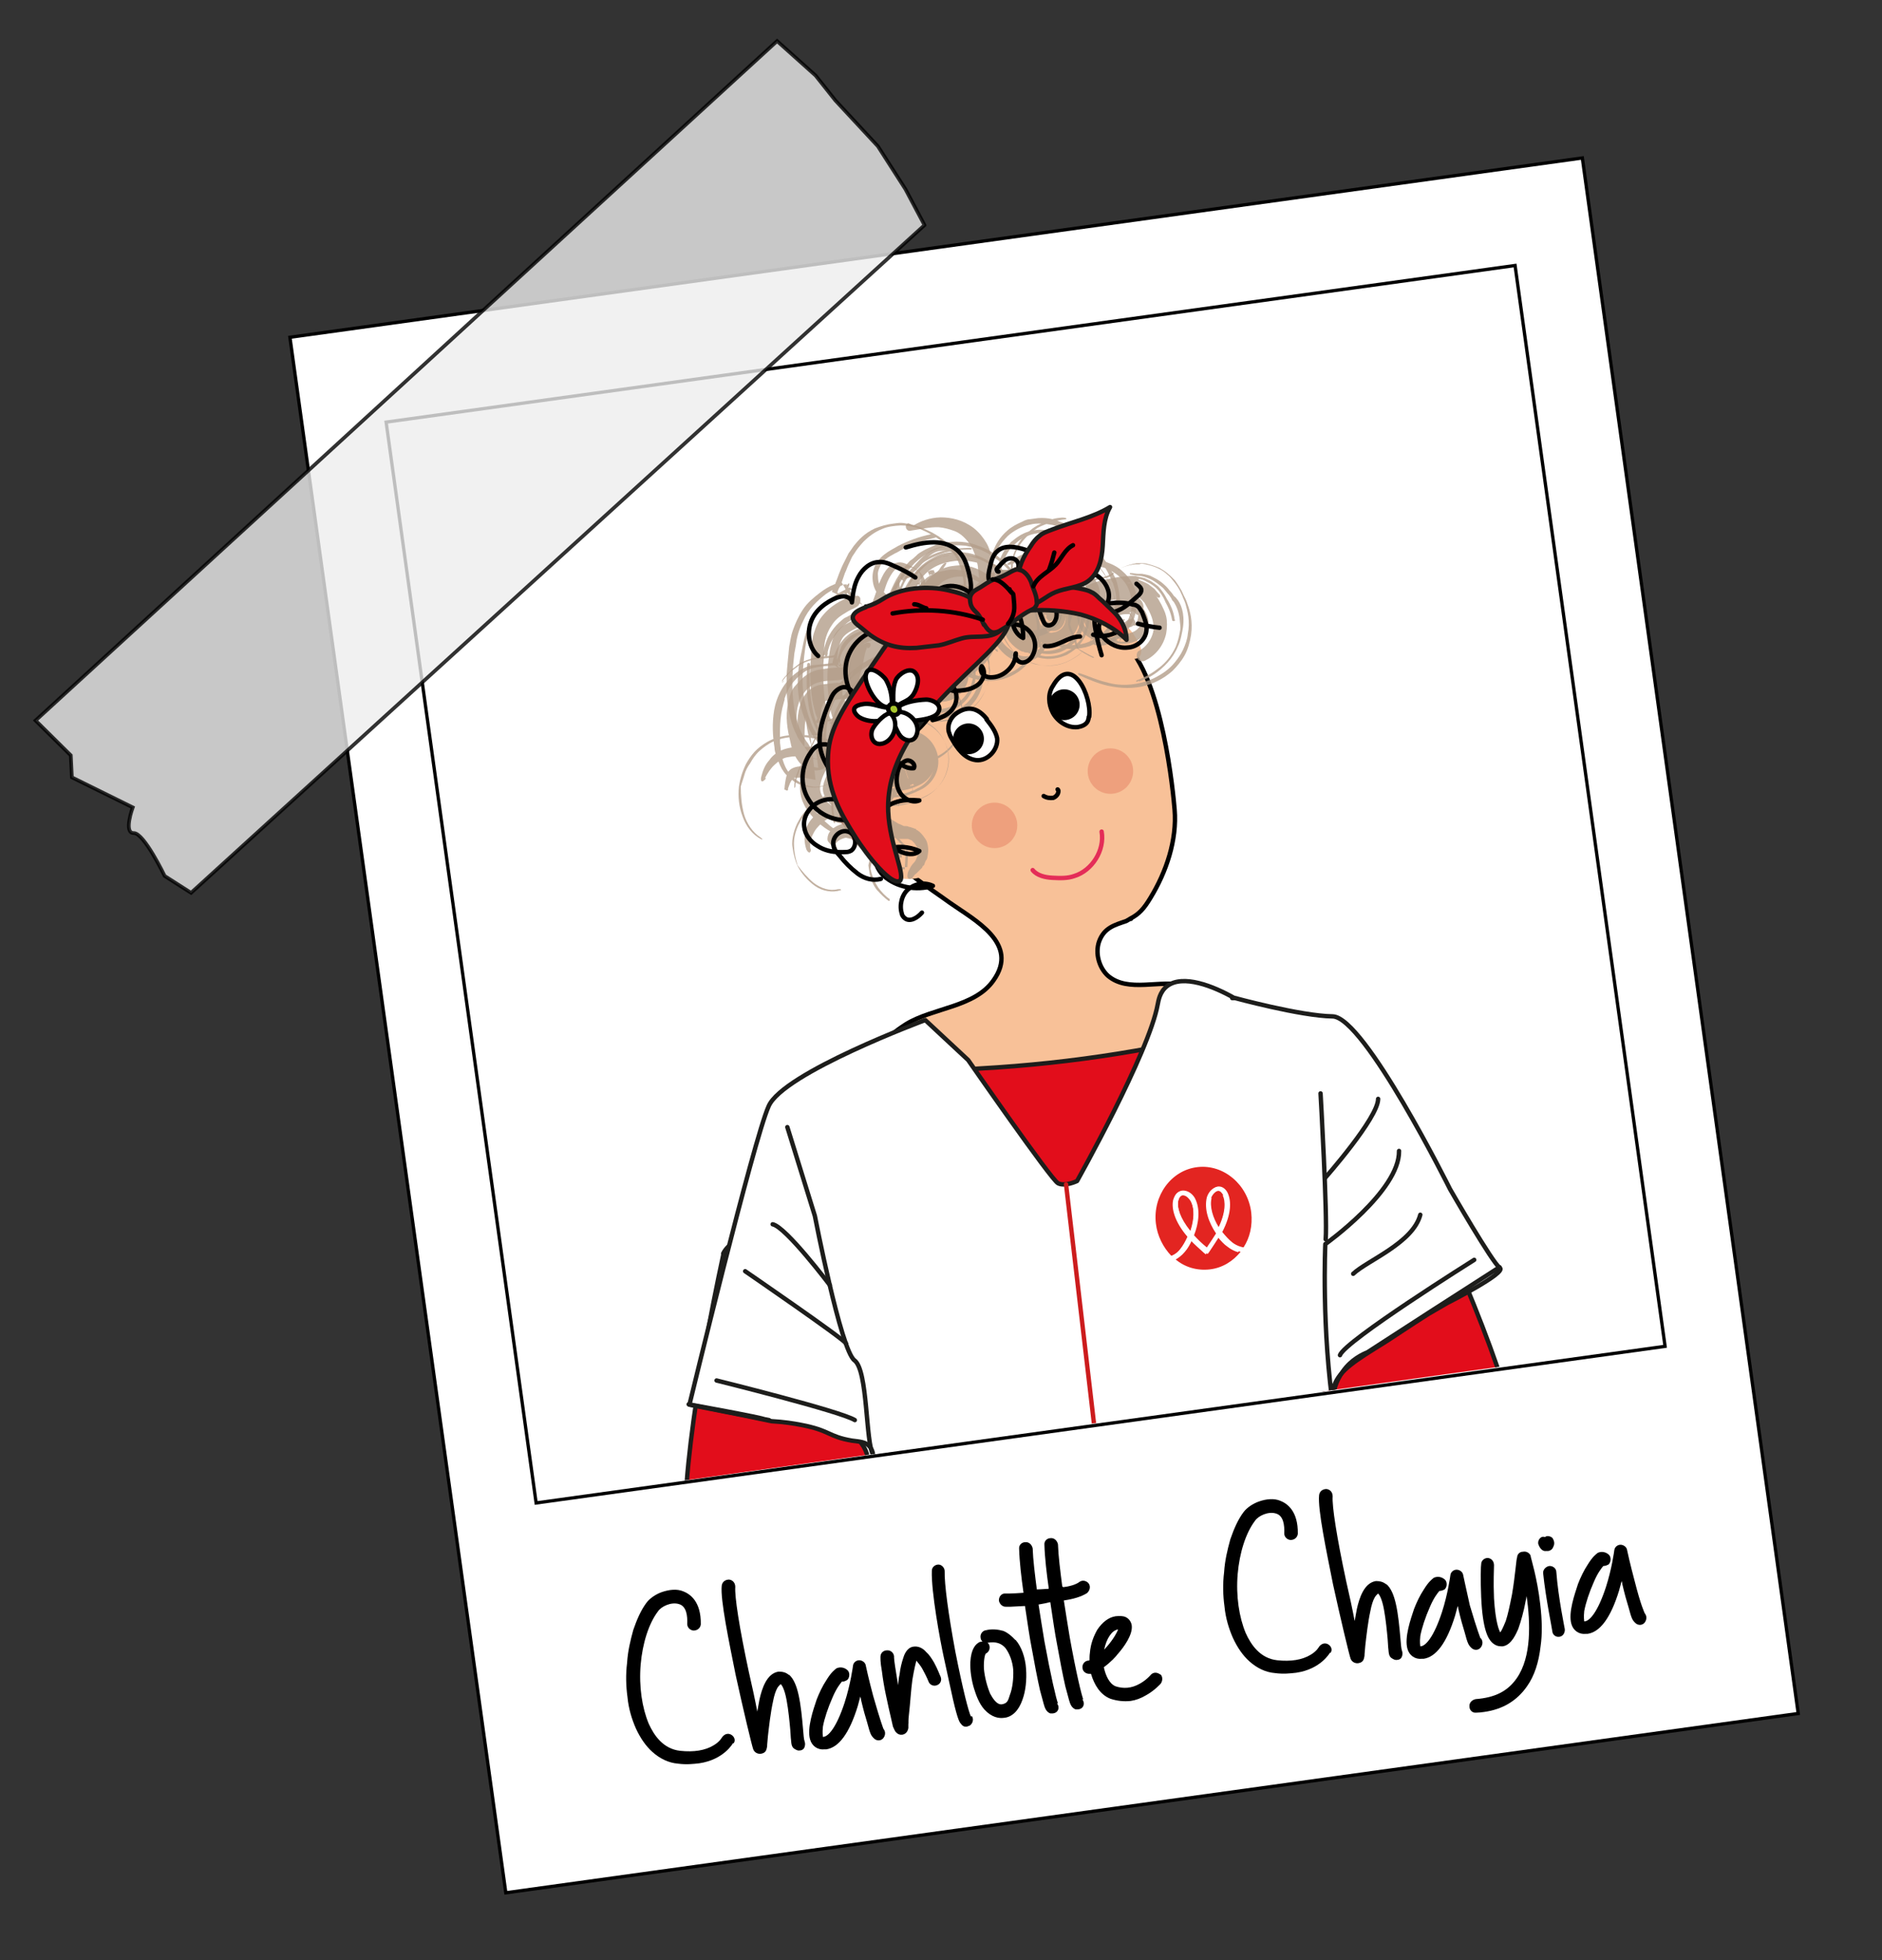 <?xml version="1.0" encoding="UTF-8"?>
<svg id="Calque_1" xmlns="http://www.w3.org/2000/svg" version="1.1" xmlns:xlink="http://www.w3.org/1999/xlink" viewBox="0 0 513.2 534.6">
  <rect x="0" y="0" width="513.2" height="534.6" fill="#333333" stroke="none"/>
  <!-- Generator: Adobe Illustrator 29.3.1, SVG Export Plug-In . SVG Version: 2.1.0 Build 151)  -->
  <defs>
    <style>
      .st0 {
        stroke: #e42d58;
      }

      .st0, .st1, .st2, .st3, .st4, .st5 {
        fill: none;
      }

      .st0, .st6, .st7, .st3, .st8, .st4, .st9, .st5, .st10 {
        stroke-linecap: round;
        stroke-linejoin: round;
        stroke-width: 1.2px;
      }

      .st11 {
        fill: #be1e1a;
      }

      .st12 {
        fill: #b39d8a;
      }

      .st1, .st13, .st14, .st7, .st3, .st8, .st10 {
        stroke: #000;
      }

      .st1, .st14 {
        stroke-miterlimit: 10;
        stroke-width: .9px;
      }

      .st15, .st8 {
        fill: #f8c198;
      }

      .st16, .st6, .st14, .st7 {
        fill: #fff;
      }

      .st6, .st4, .st9 {
        stroke: #1d1d1b;
      }

      .st13 {
        fill: #ededed;
        opacity: .8;
        stroke-miterlimit: 10;
      }

      .st13, .st17 {
        isolation: isolate;
      }

      .st17 {
        fill: #e48163;
        opacity: .5;
      }

      .st9 {
        fill: #e20d1b;
      }

      .st5 {
        stroke: #cc1c1d;
      }

      .st10 {
        fill: #a6c52c;
      }

      .st18 {
        clip-path: url(#clippath);
      }

      .st19 {
        opacity: .8;
      }

      .st20 {
        fill: #e32521;
      }
    </style>
    <clipPath id="clippath">
      <polygon class="st2" points="105.3 115.1 413.2 72.2 453.7 366.5 146.8 409.3 105.3 115.1"/>
    </clipPath>
  </defs>
  <g id="Calque_11" data-name="Calque_1">
    <g id="Calque_12" data-name="Calque_1">
      <g id="Calque_13" data-name="Calque_1">
        <g id="Calque_14" data-name="Calque_1">
          <g id="Calque_15" data-name="Calque_1">
            <g id="Calque_16" data-name="Calque_1">
              <g>
                <rect class="st14" x="106.9" y="65.3" width="355.8" height="428.3" transform="translate(-35.8 42) rotate(-7.9)"/>
                <rect class="st1" x="124.4" y="92.2" width="310.8" height="297.6" transform="translate(-30.6 40.9) rotate(-7.9)"/>
              </g>
              <path class="st13" d="M252.1,61.4L52.1,243.5l-7.2-4.6s-5.6-11.7-8.4-11.7c-2.9.1-.3-7-.3-7l-16.6-8.2-.3-6-9.6-9.5L211.9,11.2l10.5,9.4,5.4,6.8,11.6,12.5,7.5,11.7,5.2,9.8Z"/>
            </g>
          </g>
        </g>
      </g>
      <g class="st18">
        <path class="st9" d="M197.3,341.9c-7.5,34.6-13.4,75-8.9,83,1.1,1.8,28.3-6.2,30.3-5.9.9,0,1.8-.2,2.7-.6,4.4-1.6,8.7-3.4,12.7-5.7.9-.4,1.7-1,2.1-1.8.5-.8.5-1.9.4-2.8-.4-8.9,2.2-11.5-4.5-17.4-2.4-2.3,26.3-63.9,22.2-63.9-2.3,0-52,4.2-57.1,15.1h.1Z"/>
        <path class="st9" d="M385.8,319.3c15.2,31.9,30.3,69.9,27.7,78.7-.7,2.1-28.9.5-30.8,1.2-.9.3-1.8.2-2.7,0-4.6-.5-9.3-1.4-13.7-2.7-.9-.2-1.9-.5-2.4-1.2-.7-.7-1-1.7-1.1-2.6-1.6-8.8-4.7-10.7.3-18,1.8-2.8-40.2-56.2-36.2-57.1,2.2-.6,51.6-7.8,59.1,1.6h-.1Z"/>
        <g>
          <g>
            <g>
              <g>
                <path class="st2" d="M241.8,181.1v.9c.1.3.1,0,.1.1.1,0,.4,0,.6.2,2.8.9,5.5.7,8.3,0v-.7c-.1-.1-.1-.3-.1-.4h-.6c-2.8.7-5.7.7-8.4,0Z"/>
                <path class="st2" d="M233.7,205.6q.4-.7.2-1.8c-1.9,3-2.8,5.9-3.7,8.8-.3,1.1-.7,2.1-1,3.2.3-.2.7-.4,1-.6.8-3.3,2.1-6.5,3.4-9.5Z"/>
                <path class="st2" d="M235.6,207.6h0c-.2-1.5.6-2.8,1.7-3.5.9-1.8,1.9-3.4,2.9-5.2.9-1.6,1.9-3.1,3-4.6v-.9c-2.4,2.5-6.5,9.4-8.5,14.3-.9,2.4-1.9,4.8-2.5,7.3.3,0,.6,0,.8.2.8-2.5,1.7-5.1,2.8-7.5h-.2Z"/>
                <path class="st11" d="M239.8,211.2c-2.1.2-4-1.5-4.2-3.6-1.1,2.4-2,4.9-2.8,7.5,1.6.4,2.6,1.8,2.8,3.5s-1.5,4-3.6,4.2-.6,0-.9.1c-.4,2.8,0,5.2,2.3,7s1.2,1.2,1.9,1.9c.7.5,1.2,1.1,1.9,1.6v-.7c-.2-1.2.3-2.3,1.1-3-1.2-2.1-1.9-4.6-1.9-7.2,0-3,.8-6,3.7-7.6.9-.4,1.3-.9,1.5-1.8s.5-1.9.9-2.8c-.7.8-1.7,1.3-2.7,1.4v-.3Z"/>
                <path class="st11" d="M228.9,221.5c-.1,1.4,0,2.7,1.4,3.8,0-.9.2-1.8.3-2.8-.6-.2-1.1-.6-1.6-1Z"/>
                <path class="st11" d="M243.1,194.3c-1,1.5-2.1,3.1-3,4.6-1,1.6-2,3.4-2.9,5.2.6-.4,1.3-.6,1.9-.7,2.1-.2,4,1.5,4.2,3.6h0c1.4-3.7,3-7.2,4.8-10.6h-1.2c-1.8.3-3.3-.8-3.9-2.4v.3Z"/>
                <path class="st11" d="M260.6,178.3c-.7.4-1.6.6-2.3,1,.2.4.4.9.5,1.5.7-.8,1.3-1.7,1.8-2.5Z"/>
                <path class="st11" d="M283.1,152.5c-1,.4-2.2.7-3.2,1-4.5,1.4-7.7,4.2-9.3,8.7,0,.5-.6,1-.1,1.4,1.2.9,1.9,2.4,2.7,3.5,1.6-3.1,3.1-6.1,4.7-9.2.1.9-.6,1.7-.4,2.8,1.1-.9,2.2-1.8,3.5-2.4.9-.4,1.7-1,2.7-1.2-.5-.7-.9-1.4-.9-2.3s.1-1.5.5-2.2h-.1Z"/>
                <path class="st11" d="M274.8,166c0-.3,0-.7,0-1.1-1,1.6-1.1,3.2-.5,5.1.7-.5,1.4-.8,2.2-1-1-.6-1.6-1.8-1.6-3h-.1Z"/>
                <path class="st11" d="M287.5,150.6c.8.2,1.6.7,2.1,1.4.2-1.1.4-2.2.5-3.2-.8.7-1.7,1.3-2.5,1.7v.2Z"/>
                <path class="st11" d="M262.3,170.8c-1.6.2-3.1-.8-3.7-2.1l.2,1.3c.8,1.6,1.7,3.1,2.9,4.4,1.2,1.4,1.8,1.3,4.6.2,1.4-.6.6-1.6.8-2.2,0-1.7-.3-3-1.3-4.3-.4,1.6-1.8,2.6-3.5,2.8h0Z"/>
                <path class="st11" d="M271.5,166.7c-1.7-2.7-3.9-3.6-6.7-2.6.7.7,1.1,1.5,1.2,2.6s0,.1,0,.3c1.1,1.5,1.9,3.3,2,5.5.9-2.4.7-4.5.7-6.6,1.3,2.4,1,4.9,0,7.6.7-.4,1-.4,1.4-.8,3.3-1.7,3.4-2.5,1.5-5.8v-.3s-.2,0-.2,0Z"/>
                <path class="st11" d="M248.4,170.5c.3.1.7.4,1,.5.5.2.8.7,1.3.6,2.6-.1,5-.1,7.9.3-.7-.8-.5-1.9-1.3-2.3-2.4-1.4-5-2.3-7.9-2.3v.3c.2,1-.3,2-.8,2.8h-.1Z"/>
                <path class="st16" d="M242.1,182.3c-2.4-.6-3.6.4-5.1,2.3-.3.3-.7.8-.9,1.2.7.4,1.4.6,2.2.5,2.1-.2,3.7-2,3.6-4.1h.2Z"/>
                <path class="st16" d="M241.8,181.1c-.5-1.6-2.1-2.8-4-2.7h-1.2c1,.6,1.8,1.3,2.8,1.8.8.4,1.6.7,2.4.9Z"/>
                <path class="st16" d="M250.9,182.3c.5,1.8,2.2,2.9,4,2.9h.3c1-1.5,2.2-2.9,3.3-4.4,0-.4-.1-1-.5-1.5-1.1.6-2.3,1-3.5,1.6-1.3.6-2.5,1-3.8,1.4h.1Z"/>
                <path class="st16" d="M254.5,177.4c-1.9.2-3.6,1.8-3.7,3.8,2.4-.6,4.5-1.4,6.8-2.5-.7-.8-2-1.3-3.2-1.3Z"/>
                <path class="st16" d="M239.4,203.4c-.7,0-1.3.2-1.9.7-.6,1.1-1.2,2.4-1.7,3.7.2,2.1,2.1,3.7,4.2,3.6s2.1-.5,2.7-1.4c.3-1,.5-1.9.9-2.7h0c-.2-2.1-2-3.9-4.2-3.6v-.3Z"/>
                <path class="st16" d="M287.5,150.6c-1.4.8-3,1.4-4.5,1.9-.4.7-.6,1.4-.5,2.2s.3,1.6.9,2.3c.3,0,.7,0,1-.3-.1.3-.4.7-.5.7.7.7,1.8,1,2.8.9s1.5-.2,2-.7c0-.3,0-.5.2-.8.3-1.5.6-3.1.8-4.8-.5-.7-1.2-1.2-2.1-1.4h-.1Z"/>
                <path class="st16" d="M245.5,171.9c.9-.1,1.6-.3,2.3-.9-.6-.2-1.1-.5-1.8-1,.9-.1,1.5.3,2.2.5.7-.7,1-1.8.9-2.8s0-.1,0-.3h0c-2.7,0-5.2.6-7.6,1.6.5,1.8,2.2,3.1,4,2.9Z"/>
                <path class="st16" d="M259.4,166.9c-.5.5-.8,1.2-.9,1.8.6,1.4,2.1,2.3,3.7,2.1s3-1.3,3.5-2.8c0-.3-.4-.4-.4-.7-2-2.7-3.5-2.8-6-.5h0Z"/>
                <path class="st16" d="M264.8,164.2c-.4,0-.7.2-1.2.4.8.7,1.7,1.5,2.2,2.3v-.3c-.2-1-.6-1.9-1.2-2.6h.2Z"/>
                <path class="st16" d="M278.4,162c-.4,0-1,.1-1.5.3-.4.4-.7.7-1.1,1.2-.4.5-.8,1.2-1.2,1.7,0,.3,0,.6,0,1.1.1,1.2.7,2.3,1.6,3,.4,0,.7,0,1.2-.3,1.6-.5,3.4-1,4.8-1.8,0-.5.2-.9.1-1.4-.2-2.1-2-3.9-4.2-3.6l.3-.2Z"/>
                <path class="st16" d="M234.1,193.7c-.1-1.2-.7-2.2-1.5-2.9-1.4,2.1-2.7,4.4-3.9,6.8.5.2,1.1.3,1.7.3,2.1-.2,3.9-2,3.6-4.2h.1Z"/>
                <path class="st16" d="M246.6,188.9c-2.1.2-3.9,2-3.6,4.2h0c.5-.4,1-.7,1.1-.7,0,.4-.2.8-.3,1.1-.1.3-.4.5-.5.8.6,1.6,2.1,2.6,3.9,2.6s.7,0,1.2-.1c.7-1.5,1.6-2.9,2.4-4.4-.2-1.9-2.1-3.4-4.2-3.2v-.3Z"/>
                <path class="st16" d="M235.6,218.6c-.2-1.6-1.3-3-2.8-3.5-.8,2.4-1.3,4.9-1.7,7.3v.3c.3,0,.6,0,.9-.1,2.1-.2,3.9-2,3.6-4.2h0Z"/>
                <path class="st16" d="M227.8,219c0,.6.1,1.2.5,1.6.3-1.7.5-3.4.9-5-1,.7-1.6,2-1.4,3.4Z"/>
                <path class="st16" d="M231.6,214.9h-1.2c-.5,2-.9,3.9-1.3,5.8,0,.3,0,.4,0,.8.5.4,1,.8,1.6,1,.3-2.6.9-5.1,1.5-7.6h-.6Z"/>
                <path class="st16" d="M237.1,232.5v.7c1.3.9,2.6,1.7,4,2.3.1-1.5-.3-2.5-1.2-3.8-.7-.8-1.1-1.5-1.6-2.4-.8.7-1.3,1.8-1.2,3h0Z"/>
              </g>
              <path class="st8" d="M308.4,250.6c-.4,0-.9.4-1.3.6-3.2,1.1-6,1.8-7.4,5.6-1.1,3.2,0,7.1,2.4,9.3,5.6,4.8,14.2.9,21.4,2.7,4.9,1.3,8.7,5.5,10.7,10.1,10.4,22.6-4,55.4-27.6,63-4.5,1.4-9.3,2.1-14.1,2.6-7.7.7-15.4.7-22.8-1.3-8.2-2.2-15.4-7.2-22-12.6-11.6-9.7-20-20.4-14-35.9,2.4-6.4,7.6-11.7,13.4-15.4,7.4-4.5,18.7-4.6,23.8-11.9,7.2-10.1-5.1-16.4-11.9-21.2-5.8-4.2-12-8-16.9-13.4-8.5-9.5-11.8-23.5-8.4-35.8,3.4-12.4,13.3-22.6,25.5-26.5,10.3-3.2,39.2-2.3,47.3,4.8,10.5,9.1,13.5,41.7,13.8,45.5.7,8.3-2.3,17.1-6.6,24.1-1.7,2.8-3,4.4-5.6,5.7h.1Z"/>
              <path class="st15" d="M254.7,237.4c-.1,0-.3.2-.6.4-2.1,1.5-4.8,2.1-7.2,1.9-2,0-2.6-1.5-3.9-2.6s-2.8-2.2-4.2-3.6c-2.7-2.6-5-5.5-6.4-9-2.4-6.1-3-12.7-2.2-19,1.2-8.3,4.3-16.3,8.3-23.9,1.2-2.4,2.6-4.7,4.4-6.7,2.7-3,6.3-5,10-6.5,7.8-3,16.4-3.6,24.7-3,7.8.5,16.4,1,23.9,3.1,2.2.7,4.6,1.3,6.3,2.9,1,.9,1.6,2.1,2.4,3.4.6,1,1.1,2,1,3.1-.4,3.4-5.5,1.2-7.2.8-3.6-.8-7.2-1.4-10.8-1.9-7.1-1-14.1-1.2-21.2-1-6.2.3-12.9,1.5-16.6,6.3-1.6,2.2-2.3,4.8-3.1,7.3-1.7,6-3.5,12.1-3.3,18.3.1,7.4,2.4,15.8,6.4,22,.2.3.4.7.6,1,.2.7.3,1.5.4,2.2.1,1.2.3,2.5-.5,3.5-.1.3-.4.5-.7.7l-.3.2Z"/>
              <g>
                <g class="st19">
                  <path class="st12" d="M251.3,160.1c-.7.2-1.3.6-2,1-.3,0-.7.4-.7.4,0,0,.3,0,.9-.3.6-.4,1.1-1,1.3-1.7s.3-1.1.3-1.5l-.2-1.3c0-.3-.4-.6-.4-.7s-.2-.3-.4-.4c-.5-.5-1-.6-1.2-.8-.1,0-.8,0-1.2.1-.3,0-.6.2-1,.6-.4.4-.9,1-1.2,1.8-.2.8-.3,1.7-.2,2.3s.3,1.2.5,1.3c.2.4.2.3,0,.1-.3-.3-.5-.4-.3-.3,0,0,.5,0,.9.2l1.5-.2c.9-.4,1.1-.7,1.1-.7l-.3.3c-.1.2-.3.3-.4.5-.3.3-.5.8-.7,1.5-.6,1.3-1.1,3.2-2.3,5.3h.2c0,.7.1,1.3-.5,2.2-.4.5-.9,1.2-1.7,2-.8.9-1.9,1.6-2.8,2-1.6.6-2.2.7-2.9.9-1.2.4-2,.8-2.3,1h-.3s-.3.4-.4.8c.2-.6.4-.8.5-.8,0,0,.4,0,1.2-.4.4,0,.9-.1,1.1.3,0,.4,0,.9-.5,1.1-.3,0-.4.2-.4,0,0,0,.1-.3,0-.3,0,0-.4.8-.7,2.2-.6,3.1-1.2,5.8-2.1,8.3.2,1.3.3,2.7.6,3.7s.8,1.9,1.2,2.1c.1,0,.6.2,1.4.4h.6c0,0,.3.2.3.2l-.5-.2c-.3,0-.8-.2-1.5-.1l-1.3.2c-.6,0-1,.4-1.4.6-.8.6-1.5,1.1-2.3,2.2-.4.7-.6,1.3-.8,2.1s0,1.8,0,2.7l3.9,5.2c.5.4,1.1.6,1.6.7s.9,0,1.1.2h1.2c0-.1,0,.5-.5,1.1-.4.8-.9,1.6-1.1,2.4-.7,1.6-1.2,3-1.3,4.3,0,.3,0,.6,0,.9v.6c0,.1.8,0,1.1-1.6,0-.5-.1-1-.1-1.2-.2-.3-.3-.1-.4.2-.1,1.7-.8,2.4-1.1,2.4s-.3-.1-.4-.4v-.9c-.1-1.4.3-2.9.9-4.5.4-.8.7-1.8,1.1-2.7.3-1,.6-1.4.7-1.9v-.4c0,0-.2,0-.4-.1-.2-.1-.8-.2-1.3-.8l-2.9-3.8c0-.7-.2-1.5,0-2.1s.5-1.1.7-1.5c.5-.7,1.2-1.1,2-1.4.9-.3,1.3-.2,1.8-.2s.5.2.5.2h-.3s-.4,0-.4,0c-.3-.3-.6-.2-1-.3-.5-.2-1-.3-1.4-.6-.3-.3-.7-.5-1-1.1-.7-1-1.2-2.6-1.4-4.2s-.4-3.4-.5-5.3c-.1-.9,0-1.8.1-2.7-.8,2.7-1.4,5.3-1.5,8.2.3.3.5.7.6,1.1.3,1.2.7,2.3,1.3,3.3h.3c.4,0,.8,0,1,.5.4.9,1.2,1.5,2.2,2,.3.1.5.2.8.4.3,0,.6.2.6.2h-.3s-.3,0-.4,0h-.6c-.4.1-.7.5-1,.9s-.6,1.3-.4,2.2l1.9,2.4h0s-.3.2-.7.7c-.4.5-.9,1.3-1.7,2.5-1.5,2.5-2.8,4.6-3.8,6.8-.5,1.1-.7,2.1-.5,2v-.6q0,0,.3.3c1.2,1.1,2.8,1.7,4.2,1.8,3.4.2,6,3.1,5.9,6.4,0,3.2-2.8,5.8-6,5.9h-1.2c-2.1,0-3.6.9-4,1.4-.3.3-.4.7-.2.6h0v.7c.4,0,.4.3.1.4,0,.1-.3.2-.4,0h-.4c-.7-.9-1.1-1.5-1.4-1.8-.4-.4-.3-1.3,0-2.1.7-1.6,3.1-3.1,6-3.1h.4c1.3-.2,2.3-1.2,2.3-2.4-.1-1.2-1-2.2-2.2-2.3-.1,0-.4,0-.6,0-2-.2-3.8-1.2-5.5-2.6,1.3,1.8,2.8,3.3,4.6,4.6.3,0,.8,0,1.1.2h0c-2.9,0-5.8.7-7.9,2.6-1.1.9-1.9,1.9-2.5,3.2s-.8,2.5-.6,4v-.3c.3.4,0,1-.2,1.1s-.6-.2-.9-.8c-.5-1.5-.7-3.3-.3-5,.4-1.7,1.4-3.2,2.8-4.4,2.8-2.4,6.3-3.5,9.6-3.5l-.7,6.1c-3.5-.3-7.1-1.9-9.6-4.6-.7-.7-1.4-1.5-2-2.8s-.8-2.8-.8-4c.2-1.2.3-2.3.7-3.3s.7-1.6,1.1-2.4c1.5-3.1,3.3-5.5,5-8,.9-1.2,1.9-3,4.2-4.3,1.1-.7,2.4-1.3,3.9-1.5s3.3,0,4.9.8c1.3.6,2.2,1.9,2.5,3.2h0c.3,1.5,0,3-.4,4s-1.2,1.7-1.9,2.2-1.6.9-2.5,1-1.5.2-2.1,0c-1.2-.2-1.9-.4-2.4-.6-.5,0-.8-.4-1.3-.6-1.8-.9-3.6-1.9-5.1-3.7-1.6-1.9-2.4-3.8-3.1-5.6-.5-1.8-.9-3.5-1.1-5.2-.3-2.7-.5-5.3-.3-7.7,0-1.2.2-2.4.2-3.7,0-1.1.2-2.4.4-4.1.3-1.5,1-3.5,2.1-5.3,1.3-1.8,2.8-3.1,4.2-4s2.6-1.4,3.6-1.8h.6v-.2h0c.2.4.4.7.7,1.1,0,.3.2.4.4.6.4.6.5.5,0,0l-.5-.4c-.3-.1-.5-.4-.8-.5h-.2c0-.3.5-.8,1-1h1.2c.3,0,.7.4.7.8s.1,1-.3,1.5q-.3.3-.4.5s-.6.4-1,.6c-1,.4-2,1-3.1,1.7s-2.2,1.6-3.1,3.1c-.9,1.3-1.4,2.7-1.7,4-.3,1.3-.3,2.6-.3,3.7s-.2,2.3-.2,3.5c0,2.3,0,4.7.2,7.1s.6,4.2,1.5,6.4c.4,1,1,2,1.9,3,.9.8,1.7,1.6,2.7,2.1-1.5-.9-2.7-2.4-3.5-4-.6-1.6-1-3.2-1-4.7-1-4.7-.8-9.6,0-14.4.3-1.4.6-2.9,1.3-4.3.8-1.3,2-2.4,3.3-3,1.3-.8,2.6-1.2,3.9-1.8.6-.2,1.3-.8,1.7-1.3.4-.5.8-1.2,1-1.8,1.2-2.6,1.8-5.4,3-7.8.6-1.3,1.4-2.4,2.5-3.3.6-.4,1.3-.6,2-.7s1.5.1,2.3.5c1.4.6,2.7,1.2,3.8,2.4.5.5,1.1,1.5,1.2,2.6s-.4,2.2-.9,3c-1.3,1.7-3.2,2.5-5.1,2.9-1.9.2-4.4,0-6.5-2.3-1-1.1-1.6-2.4-1.8-4s0-3.3,1.1-5.1c1.2-1.8,2.9-2.8,3.7-3.3l2.1-1.2c2.7-1.4,5.6-2.5,9-3.2.6,0,1.2,0,1.4.3.2.3,0,.6-.5.7-3.1.7-6,1.8-8.7,3.1-.7.4-1.3.8-2,1.1-.6.4-1.7.8-2.8,1.8-.5.5-1.1,1.2-1.4,2-.4.8-.6,1.6-.5,2.2,0,1.4.3,2.7.9,3.7,1.5,2.3,3.7,2.8,5.3,2.7,1.6-.2,3.4-.8,4.5-2,.5-.7.9-1.3,1-2.1,0-.7-.2-1.5-.7-1.9-.9-1-2-1.6-3.3-2-.6-.2-1.3-.3-1.7-.4-.4,0-.9.1-1.2.4-.6.4-1.2,1.4-1.8,2.5-1.1,2.1-1.6,4.9-2.7,7.9-.4.8-.6,1.4-1.1,2.3-.3.3-.7.8-1.1,1.3-.4.4-1,.7-1.4.9-.9.4-1.4.6-2.2,1-.6.2-1.3.6-1.7.8-1.1.6-2,1.3-2.5,2.1-.6,1-1,2.2-1.2,3.6,0,.8-.3,1.5-.3,2.3.5-1.3.8-2.5,1.2-3.6.5-1,1.2-1.8,1.7-2.2.4-.5,1-.9,2-1.4.9-.4,1.9-.8,3.2-1.4.3,0,.7-.4,1.3-.8.4-.4,1-.9,1.4-1.2.8-1,1.2-1.7,1.6-2.3.8-1.3,1.4-2.7,1.8-3.9.9-2.4,1.6-4.1,2.7-5.3.3-.2.4-.4.4-.4h-.4c-.4.1-.1,0,.5.4.5.4,1,.6,1,.8v-.3c0-.3-.1-.6.2-.9.1-.3.4-.7.5-.7,0,0,.1,0,0,0v.2c-.1,0-.4,0-.6,0q-.3,0-.3.2c0,.3,0,.1,0,.5,0,0-.3.3-.4.4h.3c.7-.3,1.6-.5,2.5-.8.9-.3,1.8,0,2,.5.2.6-.3,1.3-1,1.5l1.4.3ZM227.5,207.4c.7-1.6,1.4-3.2,2.3-4.7-2,2.8-3.9,5.6-5.3,8.8-.7,1.6-1.3,3.5-.5,5.2.4.9.9,1.6,1.6,2.1.7.5,1.4,1.2,2,1.6-1-.8-1.9-1.8-2.4-2.8-.7-1-1-2.2-.7-3.4.2-1.2.8-2.4,1.3-3.5.5-1.1,1.1-2.3,1.7-3.4Z"/>
                  <path class="st12" d="M216.9,214.1c.3-2.3,1.1-3.9,1.7-5.2.6-1.1,1.1-2.3,1.7-3.2,1.1-2.1,2.1-3.9,2.8-5.8v-.3c-.2,0-.3,0-.4.4-.7,1.8-1.7,3.7-2.7,5.6-.5,1-1.1,2-1.7,3.2s-1.4,2.7-1.7,5.1v1c.1,0,.4-.3.3-.8Z"/>
                  <path class="st12" d="M223.9,197.3c.7-1.5,2-3.7,5.2-5.8,1.6-.9,3.3-1.7,5.5-2.2,2.2-.3,5-.1,7.6,1.1,2.7,1.2,4.7,3.7,5.3,6.4v.6c.6,2.2.5,4.7-.2,6.4-.7,1.9-1.6,3.2-2.7,4.3-1.1,1-2.2,1.8-3.5,2.4-.7.2-1.4.6-2.2.7l-1.8.2c-2.2.3-3.8-.2-4.9-.5-.5,0-1-.3-1.3-.3l-.8-.2c-1.9-.7-4-1.7-6-3.4-1-.8-2-1.9-2.9-3-.2-.3-.5-.5-.7-1-.2-.3-.4-.6-.6-.8-.4-.6-.7-1.1-1-1.7-1.2-2.3-1.7-4.2-2.1-6.1-.7-3.7-.8-6.7-.7-9.8.1-1.5.1-2.9.3-4.3l.2-2,.4-2.2c.2-1.8.7-4.2,2.1-6.9.6-1.4,1.6-2.9,2.7-4.1s2.3-2.2,3.3-3c2.1-1.5,3.9-2.1,5-2.7h.7v-.2h0v.3s0,.3,0,.3l.5.5c.4.9.9,1.6,1.3,2.4.4.6.6.8.8,1.3.9,1.3,1.1,1.4.7,1.1s-.5-.4-1.2-.9l-1-.6c-.5-.2-1-.6-1.5-.9l-2.1-1.1h0l.2-.5c.1-.3.2-.6.5-1,.4-.8.8-2.1,1.4-3.8.4-.8.7-1.8,1.1-2.6.2-.5.5-1,.7-1.5s.5-.8.8-1.3c.6-1,1.4-2,2.5-3.2,1.2-1.2,2.9-2.6,5.2-3.5,1.4-.6,3.2-.8,4.9-.9,1.7,0,3.1.3,4.2.6,2.4.8,3.8,1.7,5.1,2.4,1.3.9,2.8,2,4.4,3.7.7,1,1.6,2.1,2.2,3.7.6,1.6,1.2,3.7,1.3,5.8,0,1.4,0,2.3.2,1.8.2-.6.7-2.2.3-3.8-.3-2.2-1.1-4.1-1.9-5.6s-1.6-2.4-2.5-3.2c-.9-.8-1.5-1.5-2.4-2-.3-.3-.7-.5-1.2-.8l-1-.6c-1.5-.7-3.2-1.7-6-2.3s-2.9-.4-4.7-.2-3.4.7-5,1.3c-3,1.4-4.6,3.3-5.8,4.8-.5.7-1,1.5-1.4,2l-.5,1-.5,1c-1.4,2.6-2,4.8-2.6,6.2-.2.8-.5,1.3-.7,1.6,0,.1-.1.2-.2.5v.2h-.1l1.5.7,2.4,1.4c2.6,1.5,3.1,2.2,2.8,2h0c0-.3-.2-.4-.4-.6,0,0-.5-.7-.9-1.3,0-.3-1-1.7-1.5-2.7l-1.2-2.1c-.2-.4,0-.3,0-.3h0s-.4,0-.9.4l-1.4.6c-1,.4-2.4,1.2-3.8,2.3s-3.2,2.5-4.5,4.5-2.1,3.9-2.7,5.6-.7,3.1-1,4.4l-.2,2.1-.2,2c-.1,1.4-.3,2.8-.3,4.3-.1,3,0,6.1.7,9.8.4,1.9.9,3.8,2.1,6.1.2.6.6,1.1,1,1.7l.6.8c.2.3.5.7.7,1,.9,1.3,1.9,2.4,3.1,3.1,2.2,1.7,4.3,2.7,6.2,3.5l.8.2c.3,0,.6.2,1.3.3,1.1.3,2.7.8,5.1.5l1.8-.2c.9-.1,1.6-.5,2.3-.7,1.4-.6,2.6-1.5,3.6-2.5,1.1-1,2.1-2.5,2.8-4.4s1-4.4.4-6.7v-.6c-.9-3.1-3.1-5.6-5.7-6.8-2.9-1.3-5.9-1.4-8.2-1-2.4.3-4.3,1.3-5.8,2.3-3.2,2.2-4.3,4.6-5.1,6.1v.3s.5-.2.4-.4l1.1.2Z"/>
                  <path class="st12" d="M230.9,159.3c-.2.8-.4,1.4-.5,1.9v.3s-.2.3-.2.3h0l.8.5,1.1.6c.3.3.7.4,1,.6l.8.5c.2.1.3.3.7.4l.3.3.3.3s.2.1,0,.1h0l-.2-.4s-.2-.3-.4-.4l-.5-.7c-.2-.3-.4-.6-.6-.8-.4-.6-.7-1.1-1-1.7l-.6-.8h0c0-.1-.3-.1-.4,0-.7.4-1.7.8-3,1.6-1.1.7-2.7,1.7-4,3.1-1.5,1.4-2.9,3.4-3.8,5.3-.9,1.8-1.3,3.5-1.6,4.9-.2,1.1-.5,2.3-.7,3.4-.9,4.2-1.4,8.8,0,14.4.5,1.8,1.2,3.7,2.2,5.7.2.6.6,1,.8,1.6.4.6.7,1.1,1.1,1.5.9,1.1,1.8,2.1,2.8,2.9,2,1.6,3.8,2.6,5.7,3.3l.6.2.8.4c.6.2,1.9.7,3.7.6l1.5-.2h.7c.3-.1.7-.2,1-.2,1.3-.5,2.3-1,3.3-1.9,1-.9,1.9-1.9,2.6-3.5.7-1.5,1.1-3.8.6-5.7h0c-.6-2.5-2.4-4.6-4.5-5.7-.8-.4-1.6-.7-2.5-.9-.6-.2-1.2-.2-1.4,0,0,0,.3.3,1,.3.9.2,1.9.5,2.7,1.1h0c2.1,1.1,3.6,3.2,4.1,5.4.5,2.1,0,4.4-.7,5.8-.7,1.5-1.7,2.5-2.8,3.2-1,.7-2.3,1.3-3.6,1.6-1,.1-2.1.2-2.9,0-1.7-.3-2.5-.6-3.1-.8-.5-.2-1-.3-1.4-.6-1.9-.8-4-2.1-5.9-4.2-2.1-2.2-3.3-4.5-3.9-6.5-.8-2-1.2-4-1.6-5.7-.6-3.6-.5-6.8-.2-9.7l.2-2.1.3-2.3c.3-1.7.6-4,1.9-6.8.6-1.3,1.5-2.8,2.6-3.8,1.1-1.2,2.2-1.9,3.2-2.6,2-1.3,3.7-2,4.7-2.5h.3s.8,1.2.8,1.2l1.1,1.7.7,1c.4.6.5.5.5.5h0s-.3-.3-.5-.4l-.3-.3-.5-.2-1.2-.8c-3.1-1.8-1.8-1.2-2-1.4.2-.5.2-.6.3-1.1,0-.5.2-.9.4-1.6v-.4c0,0-.4,0-.5.4h-.5Z"/>
                  <path class="st12" d="M236.7,188.2c0,1.1,0,2.1.3,3,0,.7.5,1.3.4,1.2,0,0,.1,0,.8.2,0,0,.3,0,.5,0,.1,0,0,0-1-.3-.5,0-1.2-.2-2.1,0h-.3c-.1,0-.3,0-.4,0-.3,0-.6,0-.9.3-.6,0-1,.4-1.4.8-.8.6-1.8,1.4-2.6,2.7-.8,1.3-1.3,3.5-.7,5.4l4.6,6c1,.6,1.9.8,2.5.9.8,0,1.2.2,1.7.1h1.2c.3-.2.4-.2.5.1,0,0,0,.1.2.3h-.7c-.3.1-.9.2-1.3.2s-1,.1-1.8,0c-.8,0-1.7-.4-2.7-.9l-5-6.4c-.6-2.2,0-4.5.8-5.9.7-1.5,1.7-2.3,2.7-3,.6-.4,1-.6,1.6-.8.3,0,.6,0,.9-.3h.9c.9-.2,1.8-.3,2.3,0,1.1.2,1.4.4,1.3.5h-.4c-.5,0-.6-.2-.4.1s0,0,0-.7l-.3-2.7c0-.3,0-.6-.4-.6s-.4.2-.4.5v-.6Z"/>
                  <path class="st12" d="M220.1,218.2c-.4-.9-.5-2.1-.6-3s0-1.8.3-2.6c.4-1.6.9-2.7,1.4-3.7,1-2.1,2.3-3.9,3.5-5.6l1.7-2.5c.5-.8,1.2-1.8,2.1-2.8.4-.5,1.1-1,1.6-1.6.5-.5,1.5-1.1,2.3-1.5,1.7-.8,3.8-1.2,6.3-.7.5,0,.8.4,1.3.5l.7.4c1.3.6,2.1,2,2.2,3.4.7,8.6-7.6,8.2-8.9,7.4-1-.3-1.3-.5-1.9-.8-.5-.2-1.1-.5-1.6-.9-1.1-.6-2.1-1.4-3.2-2.5-.5-.5-1-1.1-1.4-1.7s-.7-1.1-1.1-1.8c-.4-.7-.7-1.1-1-1.1s-.4.8.2,1.6c.4.7.8,1.4,1.2,2.1.5.7,1.1,1.4,1.6,1.9,1.2,1.2,2.4,2.2,3.7,2.8,0,0-.1,0-.3.2-1.1-.6-2.3-1.4-3.3-2.3-.5-.5-1-1.1-1.6-1.6-.5-.5-.9-1.3-1.3-1.8-1.5-2.6-2.1-4.8-2.5-7-.8-4.2-.8-7.8-.6-11.5,0-.4,0-.7-.4-.7s-.4.4-.4.7c-.2,3.7-.3,7.6.6,12.1.6,2.2,1.3,4.7,3.2,7.5,2,3,4.6,4.6,7,5.7.3.3.7.5,1.1.6.3.1.8.4,1.7.6.8.2,2,.5,3.8.3h.6c0,0,.3-.1.3-.1h.4c.6-.1,1-.3,1.6-.7,1-.4,1.8-1.1,2.5-1.8.8-.9,1.5-1.8,1.9-3.1.5-1.3.7-3.1.2-4.7v-.3c-.6-2.2-2.2-3.9-3.9-4.9-1.8-.9-3.5-1.1-5.1-1.1-1.5.2-3,.3-4.1.9-1.2.4-2.3,1.2-3.1,1.9-.8.7-1.5,1.4-2,2.1s-.9,1.3-1.3,1.8l-.9,1.5c-.6,1-1.3,2-1.9,3.1-1,1.8-2.2,3.6-3.1,5.7-.5,1.1-1.1,2.4-1.3,4.1-.2.9-.2,1.8-.1,3s.4,2.4.8,3.2c.8,1.9,1.9,3.1,2.8,4.1.9,1,1.9,1.9,3,2.7,2.2,1.6,4.7,2.6,7.3,3.1l1.5-13.4c-1.1,0-2.3,0-3.5.1-2.2.3-4.6,1-6.8,2.5-2.3,1.5-4.2,3.4-5.5,5.8-.6,1-1.1,2.3-1.4,3.5-.3,1.3-.5,2.5-.3,3.7.3,2.2.8,3.9,1.4,5.2,1,1.9,2.6,3.9,4.7,5.4s4.8,1.9,7,1.2c.3,0,.1-.2,0-.3,0,0-.5,0-.7,0-2.2.6-4.6-.2-6.6-1.7-1.8-1.5-3.3-3.3-4.4-4.8-.5-1.6-1-3.5-1-6.1,0-1.2.3-2.6.8-3.9.5-1.3,1.1-2.3,1.7-3.2,1.4-2,3.2-3.4,5.2-4.6,2-1,4.1-1.7,6-2.1,1-.1,2.1,0,3.2.2l-1.2,12c-2.5-.8-4.8-2-6.7-3.8-1-.8-1.9-1.8-2.6-2.6-.7-1-1.8-2.1-2.4-3.8h-.1Z"/>
                </g>
                <g class="st19">
                  <path class="st12" d="M251.2,182.3l.2,1.3c0,.6.1,1,0,1.7.1,1,0,2.1,0,3.2l.3,2.5c0,.4.4.6,0,.1-.4-.4-.5-.7-1.6-1h-1c-.4.2-.7.2-1.3.6-.4.2-.8.6-1.4,1.1-.4.5-.9,1.2-1.2,2.4,0,.5-.2,1.2-.1,1.7l.2,1.3c.2.6.4.7.2.6,0-.3-.4-.6-.6-1-.2-.3-.4-.6-.6-.8,0-.1-.2-.3-.4-.4l-.3-.3h-.1c-.2.5.1.9.9,1,.6,0,1.5.1,2.1-.2.6,0,.9-.4.8-.6.1-.3-.6,0-.9,0-1.4.6-2.6,1.5-3.2,2.5.5-.7,1.5-1.4,2.5-1.8.3,0,.7,0,1,.3s0,.7,0,.9c-1.1.6-1.8,1.6-2.2,2.1-.4.5-.9,1.2-1.6,2,.4.4.5.4.8.4s.4-.4.2-.6l4.4,13.1c-1.6.8-2.9,1.5-3.7,2.2-.4.4-.8.9-1.1,1.2-.3.3-.2.6-.3,1.1,0,.6.4,1,1.1.6.3-.2.7-.5,1-.9s.5-.8.6-1.1h-.4c-.5.6-1.2,1.4-2.1,1.7-.7.2-1.4-.3-1.4-1.2,0-.4.2-.9.4-1.4.2-.5.6-1,1.2-1.5.9-1,2.4-1.9,4.1-2.8l-3-8.8c-.4.7-1.6.9-2.7.6-1.1-.3-2-1.4-2.2-2.9l-.2-1.5c-.7,1.5-1,3.3-.2,5,.3,0,.6,0,.9.2.7.4,1.3.8,2.1.8v-.3c0-.3.4-.5.7-.5.6,0,1.4,0,1.8-.2l2.3,6.7c-1.3.5-2.5.9-3.6,1.3h-.1c-1.3.8-2.4,1.5-3.1,2.3-.8.9-1.3,1.8-1.5,2.6-.2.8,0,1.4.2,1.9s.8,1.3,1.4,2,1.7,1.5,2.8,2.1c.5.4,1.1.6,1.6,1,.6.2,1.3.6,1.6.7h.1s.3,0,.3,0c.3,0,.6,0,.9.2.3,0,.8.2,1.1.3.1,0,.3.1.5.2h.3q0,.3.4.4c.8.5,1.5,1.3,2.1,2.2.6.8.8,1.7.9,2.8s-.2,2.1-.2,2.3c0,.3-.2.8-.5,1.1,0,.1-.1.3-.2.5h0c0,.1-.2.6-.2.6l-.3.3h-.1c0,.2-.2.5-.2.5l-.4.4-.7.7c-.4.4-.5.5-.8.7-.8.9-1,1.5-.8,1.2h0c0-.1-.3-.3-.4,0h-.3c-.4,0-.7-.5-.5-1.3,0-.4.2-.8.5-1.3.2-.5.5-1,1-1.6l.3-.3c.1-.2.3-.3.6-1,0,0,0-.1.1-.3,0,0,.1-.3.2-.5q0-.1,0-.6c0-.3,0-.8-.1-1.2,0-.7-.5-1.5-1.2-2.1,0-.1-.3-.3-.5-.4q-.1,0-.3-.1s-.3-.1-.5-.2c0,0-.3,0-.5,0h-.3s-.4,0-.4,0h-.1s-.1,0-.3,0c-.3,0-.7,0-1.2,0-1.1-.3-2.2-.8-3.2-1.4-1.5-.9-2.8-1.8-4-3,.8,1.6,1.6,3.2,2.4,4.7,1,.6,2.1,1.3,3.1,1.8.5.2,1.1.5,1.6.6.3,0,.5,0,.8.2h.4c.1,0,0,0,.6,0h.2c0,.1,0,.4,0,.4v.3h0l-.3.3s-.3.2-.4.4l-.7.5-1.4,1.1c-.8.7-1.6,1.6-2.3,2.4h.3c-.1.3-.5.5-.8.5s-.5-.5-.3-1c.5-2,1.8-3.7,3-5.2l.4-.5v-.2h.1l.3.3c.2.1.5.4.5.5,0,0,.3.3.5.2,0,.1.4,0,.3.1v.3s0,.3,0,.4h0c0,.6,0-1.1,0,1.4h-.3c-.3,0-.6.1-.9,0-1.2-.2-2.4-.6-3.3-1-1.8-.9-3.6-1.9-5.4-3-1.7-1.3-3.4-2.8-4.5-5.1-1.3-2.1-2.1-4.9-1.7-7.9.4-2.9,1.8-5.4,3.4-7.2,1.8-1.9,3.9-3.3,5.7-4.3,2-1,4-1.8,5.8-2.3,2.6-.9,5.5.4,6.4,3.2.9,2.6-.4,5.4-2.9,6.4h-.3c-5.1,2.3-11.2.6-14.6-3.9-2-2.5-2.8-5.4-2.8-8.3-.2-1.3.1-2.7.6-4.2.3-1.4.9-2.7,1.5-3.8,1.3-2.3,3-4.1,5-5.6,1-.7,2-1.4,3-1.9.4-.2,1.1-.6,2.2-1s2.7-.6,4.4-.4c1.9.4,2.7,1.4,3.1,1.8.4.6.3,1,.2,1.3-.3.3-.7.5-1.3.5-.6,0-1.4-.4-2.7-.6-1.1-.2-2,0-2.7.3s-1.1.6-1.6.8c-.8.6-1.7,1.1-2.4,1.6-1.5,1.2-2.8,2.9-3.9,4.7-2,3.7-2.2,8.6.4,12.3,2.3,3.2,6.7,4.5,10.2,3.2-2.8.8-5.9-.2-7.6-2.3-1.7-1.2-2.6-3-3-5.1-.2-1.9,0-4.1.8-5.9,1.1-2.1,2.7-3.8,4.6-5.1,1-.6,1.8-1.1,2.9-1.5.4-.2,1-.4,1.6-.3.6,0,1,.3,1.4.6,1.7,1.3,3.1,3,4.4,4.8.4.4.6.8.5,1.5,0,.4-.3,1-.8,1.3-.8.7-2.2,1-3.4.7-1.2-.2-2.4-.8-3.2-1.7-1-.9-1.6-1.9-2.2-3.1-.6-1.1-.9-2.3-1.3-3.3-.3-1.2-.6-2.2-.8-3.2-.1-1-.4-2.2-.6-3.4l-.2-1.8c0-.6-.1-1.2,0-2,.1-1.4.3-2.9,1.1-4.7.7-1.8,2.1-3.9,4.7-5.4.8-.6,2-.8,2.5-.6v.4c0,.1-.4.4-.8.6-1.1.6-2.3,1.5-3.1,2.3s-1.3,1.7-1.8,2.6c-.9,1.6-1.1,3.2-1.1,4.5,0,.6,0,1.4,0,2l.2,1.6.4,3.3c.4,2.2,1,4.3,2,6.5.4,1,1.1,2,2,2.7s1.7,1.2,2.6,1.2c.9.2,1.6-.2,2.1-.5.1-.2.2-.5,0-.5h0c-.9-1.4-2.3-2.9-3.8-4-.3-.3-.5-.2-.3-.3h-.4c-.7.4-1.7.9-2.6,1.4-1.7,1.1-3.1,2.5-4.1,4.3-.2.5-.5,1-.6,1.4.9-1.6,2.3-2.7,3.7-3.3,1.1-1,2.5-2,3.8-2.4q.3,0,0,0h-.4c-.1,0-.3,0-.3,0,0,0,0,.1.5.4.2.3.5.5.7.8.5.5.9,1.1,1.1,1.7,0,.3.4.7.4.9v-.3c0-.1-.1-.6-.2-1,0-.9.4-1.4.7-1.6,0,0,.3-.2.4-.4h.3c.3,0,.6-.1.4,0,0,0-.1,0-.3-.1,0,0-.3-.3-.4-.6-.4-.6-.6-1.6-.6-3-.2-1.3-.1-2.6,0-3.9.1-1.4.4-2.8.8-3.7,0-.6.7-.8,1.3-.6.5.2,1,.8.9,1.1h-.5ZM234.8,215.5c.1-1.4.9-2.7,1.7-3.8-1.9,2-3.2,4.8-2.9,7.6s2,5.2,3.8,7c-1.1-1.5-2.2-3.2-2.7-5.1-.5-1.8-.5-3.9.1-5.6Z"/>
                  <path class="st12" d="M227.8,223.9c-.7-2.5-.8-5.5-.3-8.2.4-2.8,1.5-5.2,2.6-7.3v-.4c-.2,0-.5.2-.6.5-1,2.1-2,4.6-2.5,7.4s-.4,5.7.3,8.2c0,.3.2.4.4.4,0,0,.1-.2,0-.4v-.2Z"/>
                  <path class="st12" d="M231.7,205.4c3.6-4.7,8.2-6.9,11.6-8.3,5.6-2.5,12,.1,14.5,5.6,2.5,5.6-.1,12-5.6,14.5h0l-1.7.8c-7.7,3.3-16.7.9-21.7-6.1-2.3-3.2-3.4-7-3.5-10.4-.1-3.5.6-6.7,2-9.8,1.7-3.7,4.3-6.4,6.9-8.4,1.2-1.1,2.7-1.8,3.9-2.6l1-.6c.4-.2,1-.4,1.7-.8.7-.2,1.6-.6,2.8-.8s2.5-.3,4.1,0c2.9.4,4.6,1.6,5.6,2.4.5.4.8.7,1.2.9s.7.5.9.8c1.2,1.1,2.2,2.3,3.3,3.6.5.7.9,1.3,1.4,2,.2.4.4.6.7,1.1.4.6.8,1.4,1.1,2.8.5,1.3.7,3.1.4,4.8-.3,1.7-.8,3.3-1.6,4.6-1.5,2.5-3.3,3.9-5.4,4.9-1.4.6-2.6,1.1-4,1.2s-2.5.3-3.8.1c-2.3-.2-4.4-1-6-1.9s-3.1-2.1-4.5-3.4c-.4-.4-.7-.7-.9-1.1-.4-.4-.6-.8-.9-1.1-.5-.7-.9-1.4-1.3-2.1-.2-.4-.5-.7-.7-.4,0,.3.1.9.3,1.3.4.9.8,1.4,1.5,2.3.6.8,1.3,1.7,1.9,2.4,1.4,1.4,3,2.5,4.9,3.4,3.7,1.7,9.1,2.7,14.6-.6,1.3-.8,2.5-1.8,3.7-3.3,1.1-1.3,2.2-3.4,2.5-5.8.2-1.2.2-2.4,0-3.6s-.4-2.1-.6-2.8c-.6-1.4-1.2-2.3-1.4-2.7-1.1-1.8-2.5-3.6-4.1-5.3-.9-.8-1.5-1.5-2.5-2.3-.5-.4-1.2-.9-2.3-1.6-1.1-.6-2.9-1.3-4.9-1.6-2.1-.2-3.9,0-5.4.5-1.3.5-2.3.9-2.9,1.1-.7.4-1,.6-1.6.8-.4.2-.8.6-1.4.8-3.5,2.2-7.2,5.5-9.6,10.5-1.4,3.2-2.1,6.5-1.9,10.1.1,3.5,1.3,7.3,3.7,10.7,5.1,7.2,14.5,9.7,22.3,6.4l1.7-.8c5.8-2.5,8.5-9.3,6-15.1-2.5-5.8-9.3-8.5-15.1-6h0c-3.6,1.6-8.4,3.9-12.2,8.7,0,.1-.1.3,0,.4.1,0,.4,0,.6-.4l.2.4Z"/>
                  <path class="st12" d="M256.2,183.8c-.9-.8-1.7-1.5-2.8-2.1-.7-.4-1.5-1-2.9-1.5-.6-.2-1.6-.6-2.5-.6-.9-.2-2-.2-2.9-.1-1.8.2-3.1.7-4.1,1.1-1,.4-1.6.8-2,1-.8.6-1.8,1.1-2.7,1.8-3.5,2.7-6.9,6.1-9,11.7-1,2.9-1.4,6.1-.7,9.3.7,3.3,2.3,6.7,5.6,9.4s5.7,3.1,8.6,3.6c2.9.3,5.9,0,8.7-1.3l1.3-.6c4.3-1.9,6.3-7,4.3-11.3-1.9-4.3-6.9-6.2-11.3-4.5-1.4.6-3,1.3-4.9,1.9-.1,0-.3.2-.3.3,0,0,.2.1.3.1,1.9-.7,3.7-1.2,5.1-1.7,4.1-1.5,8.7.5,10.3,4.7,1.5,4.1-.4,8.4-4.3,10.1l-.7.4c-3,1.3-6.5,1.7-9.6,1-3.1-.7-6.3-2.3-8.7-5.2-1.6-1.8-2.6-3.9-3.1-6.2-.5-2.1-.6-4.2-.4-6.3.2-2,.7-4,1.6-5.8.9-1.8,1.9-3.4,2.9-4.7,2.3-2.7,4.9-4.7,7.5-6.2.6-.4,1.7-1,3.6-1.5,1-.1,2.2-.4,3.6-.4,1.4.1,2.6.5,3.6.8,1.9.8,2.8,1.5,3.4,1.9.7.5,1.3,1.1,2,1.6.2.1.5.2.5,0v-.6c0,0,0-.2,0-.2Z"/>
                  <path class="st12" d="M245.2,200.3s-.3-.1-.3-.3c0,0-.3,0-.3-.1-.1,0-.5,0-.9-.2l5.3,15.8c-1.3.6-2.4,1.2-3.1,1.9s-1.2,1.7-1,2.2c0,0,0,.3.2.3h0c0-.6.3-1.4,1-2.1s1.8-1.3,3-1.7l-5.9-17.2c.7,0,1.2-.1,1.5,0,.1,0,.5,0,.6.2.1,0,.5.4.5.5,0,0,0,.1-.3.3h-.4c0,0,.2.3.2.3Z"/>
                  <path class="st12" d="M231.1,225c-1-1.9-1.7-4.2-1.7-6.6s.8-4.8,2-6.6c2.3-3.8,5.8-6.1,9-7.9,1.6-.6,3.2-1,4.5-1.4h0c2.8-.8,5.7.9,6.6,3.6.8,2.6-.7,5.4-3.2,6.4-2.5.9-5,1-7.4.6-.6-.2-1.4-.1-1.5.2,0,.3.4.7,1.2.9,2.7.6,5.5.7,8.2-.3,3.5-1.3,5.3-5.2,4-8.7-1.3-3.3-4.8-5.1-8.2-4.1h0v-.3h0c-.9-2.9,8.6,25.4,4.6,13.4h-.3s-.4.2-.4.2c-.3,0-.6,0-.9.3l-1.9.2c-1.3.2-2.6.1-3.8,0-2.5-.3-4.9-1.4-6.9-3-4.2-3.5-5.7-8.4-5.4-12.9,0-.4-.1-.9-.3-.9s-.4.4-.5.8c-.2,4.6,1.1,9.9,5.7,13.5,4.2,3.5,10.1,4.3,15.1,2.2l.9-.4c3.9-1.7,5.8-6.3,4.1-10.2-1.7-3.9-6.1-5.7-9.9-4.2h-.6c-.1,0-.4.1-.7.3-2.3.9-4.8,2.1-7.3,3.9-2.5,1.8-5,4.4-6.4,7.7-1.1,2.4-1.7,5.4-1.3,8s1.4,5.2,2.5,7.1c2.4,3.8,5.4,6.3,8.7,8.4,1.1.6,2.9,1.6,5.7,1.9.3,0,.6,0,1.1,0h.3s.3-5.2.3-5.2h0v-.3q0-.3,0-.5h0c-.5,0-1.5-1-3.2-3.1l-.9-1h0c0-.1,0,0,0,0h0c-.3.3-1,.9-1.5,1.4-1,.9-2.2,2.1-3.1,3.5-.5.8-.9,1.6-1.2,2.6,0,.5-.2.9-.3,1.5l.2,1.3c.3,2.4,1.1,4.1,2.1,5.4,1.1,1.2,2.1,2.2,3.2,3h.3s0-.3,0-.5c-1.2-.8-2.2-1.9-3.1-3.1-.9-1.4-1.7-3-2.1-5.1,0-.9.4-2.2.8-3.1.3-1,.9-1.8,1.4-2.4,1-1.5,2.1-2.5,3.1-3.4l.7-.7s.1-.2.3-.2h0l1.4,1.5c.4.4.7.7,1,1.1.5.5,1,.9,1.3,1.1h.2c0,.1,0,.3,0,.6v.3h0c.3-4.1-.2,5.8-.2,4.7h-.4c-.6.1-1.2-.1-1.7-.2-2.2-.5-3.6-1.2-4.8-1.7-1.7-1.3-3.1-2.8-4.3-4.5-1.3-1.7-2.5-3.5-3.7-5.6l-1.2.3Z"/>
                </g>
                <g class="st19">
                  <path class="st12" d="M282.4,162.7c-.3-.1-.6-.2-1.1-.3-.4,0-1.2.1-1.8.5l-2.5,4.7c-.3-.9-.8-1.7-1.5-2.3,0,0-.3-.3-.5-.2,0,0,0,.4,1.2.8s1.5.3,1.3.3l-1.5.2-3.3.7h-1.2q0,.1.1.1h.3s.3,0,.3,0c.1,0,0,0,0,.6v1.2h.1-.3c-.1,0-.5-.4-1.1-.4-.6,0-1.7-.1-2.8.3-.6.2-1,.6-1.4.9s-.8.9-1.1,1.3c-.3,1-.4,1.4-.4,1.7s0,.3,0,.1v-.4c-.5-1.3-1.4-2.9-2.3-4h-.3c-.4,0-.9-.2-1.1-.4-.6-1-.9-1.4-.5-1.8h.1s.1,0,.3,0h0s-.3,0-.5.5c-.7.8-1.3,2.1-1.8,3.7.5-1.1,1-2.2,1.6-3.1.5-.8,1.2-1.2,1-.9-.3.2-.4.7-.3,1.1s0,.4.4.4h.9c.4-.5.3-.4,0-.1s-.5.8-.9,1.5c-.6,1.3-1.2,3-1.7,4.6l-.3,1.3c0,.3-.2.6-.2.9,0,.6-.3,1.1-.3,1.7-.2,1.1-.2,2-.3,2.9,0,0,0,.1.2.3,0,0,.2.3,0,0,0,0-.4-.4-1-.6-.7-.4-1.7-.6-2.6-.5s-1.6.5-2,.8-.7.7-.9,1.2c-.3.3-.4.8-.4,1.4l.2,1.3c0,.6.4.9.4,1h-.3c-.5-.4-1-.6-1.6-.7-1.3-.3-2.9-.4-4.7-.4l-3,.3-1.6.2h-1c-.4.2,0,.6.9,0q.3,0,.4-.2c.1,0,.3-.2.4-.4.3-.3.5-.7.5-.7,0,0,0,.3,0,1.1-.2.8-.4,2-1.1,3.6-.4.8-.9,1.6-1.6,2.3-.3.3-.7.7-.9,1-.3.3-.7.7-1,.9-1.4,1.2-2.7,1.8-3.8,2.3-2.6,1.1-4.9,1.3-6.2,1.6-1.3.2-2.2.4-2.2.7,0,0,.3.1.8,0h.9c.1-.1.3-.1.4-.2h.4c.4-.1,1-.5,1.4-.7.1,0,.1-.2,0-.3,0,0-.3-.1-.5,0-.4,0-.9.3-1.5.3h-.4c-.3,0-.6.1-.9.3-.6,0-.9.1-1.1,0,0,0,0-.3.4-.5.3,0,.9-.3,1.5-.5,1.3-.3,3.4-.6,6-1.8,1.1-.6,2.4-1.2,3.7-2.4,1.2-1.1,2.5-2.9,3-4.3.6-1.4.8-2.5.7-3.1v-.9c-.1,0-.5.2-.7.2h-.3c-.1,0-.3,0-.4,0-.4,0,0-.5,1.1-.6,4.6-.8,9.3-1.2,12.5.2.3.1.8.5,1,.6.3.1.3.3.3.1v-.3c0-.3,0-.5.2-.6,0,0,.1-.2.4-.4.1,0,.6-.4,1-.4s.9.2,1.1.3c.1,0,0,.1,0,0-.3-.3-.5-.7-.9-1-.5-.7-.8-1.7-1.1-2.6l-.3-3c-.4,1.4-.4,3.1-.2,4.6s.3,1.5.7,2.2c0,.3.4.7.6,1,0,.3.4.4.2.4,0-.3-.4-.4-.4-.4,0-.1,0,0-.2-.3s-.7-.7-1.2-1.1v.3c-.2.3-.7,0-1.3,0-2.9-1.6-7-1.8-11.4-1.9h-.3c-.9.1-1.8.2-2.2.3s-.4,0-.4.2h0c0,.1,0,.3-.2.9-.2.6-.2,2.1-1.3,4.1-.5,1-1.3,1.8-2.2,2.4-.4.4-.8.6-1.3.8-.4.2-.7.4-1.1.6-1.7.7-3.1.8-4.3,1l-2.7.3c-.6,0-.9.3-.7.4,0,0,0,.1-.3.3,0,0-.3.3-.2.5-.1.3-.4.8-.5,1.3-.2,1.1-.2,2.4,0,3.9s.2,1.5.4,2.4c0,.7.5,1.8.7,1.9h0s-.4-.4-.5-.7c-.3-.1-.7-.4-1.1-.5-.6,0-1.5-.1-2.4.3l1.4,11.8c-1.7-.3-2.9-.6-4-.6-1.1,0-1.8,0-2.1.2-.3,0,0,0-.4.5s-.6,1.1-1,2.2c0,.3,0,.6-.2.6s-.4,0-.5-.2c0,0-.3,0-.3-.1.1-1.4.3-2.6.5-3.4.2-.9.4-1.4,1-1.9.5-.5,1.7-1,3.1-1,1.3-.2,3,.1,4.6.4l-.6-5.1c.3,0,.3.1,0,0,0,0-.3,0-.5-.2,0,0-.3-.3-.5-.5-.6-.8-.9-2.5-1.2-3.8-.3-1.5-.5-2.8-.5-4.2-.3,1.4-.4,2.9-.4,4.4s-.1,2.9,0,4.4c.4.9.9,1.6,1.9,2.1.8.4,1.7.6,2.4.2v.6c-2.9-.7-6-1.4-8.8-.8-1.5.2-2.6,1.1-3.7,2.1s-1.9,2.3-2.6,3.6h.3c-.2.4-.8,1-1.1.9-.3,0-.4-.7-.2-1.3.4-1.6,1-3.2,2.2-4.5,1-1.5,2.7-2.6,4.5-3.1,3.7-1,7.1-.4,10.2.2,1.4.3,2.3,1.7,2.2,3.1-.2.8-.6,1.4-1.3,1.8h-.3c-1.4,1-3.1,1-4.3.5-1.3-.5-2.4-1.2-3.1-2.2s-1.3-2-1.5-2.9c-.4-.9-.5-1.6-.7-2.5-.8-3.2-1.4-6.7-.6-10.4s1.2-3.9,2.7-5.6c.4-.4.7-.8,1.2-1.2.4-.4.8-.7,1.4-1.1,1.1-.7,2.4-1.2,3.5-1.3,2.1-.4,3.7-.4,4.9-.6h1.2c0-.1.3-.2.3-.2h0c0,.1.2.3.4.4h0l-.3-.3-.5-.2h0c0-.3.2-1.1.5-2.2s.9-2.5,2-3.6c.5-.7.9-1,1.5-1.5.7-.5,1.3-.9,2-1.1,2.8-1.1,4.7-1,6.3-1,1.5-.2,3.2,0,4.9,0,3.4.2,7.2.7,11.1,2.7,1,.5,1.8,1,2.8,2,1,.8,2.1,2,2.9,3.9.4,1,.7,2,.4,3.6-.1,1.4-.6,2.5-1.4,3.7-.8,1-1.7,2-3.3,2.7-.9.3-1.8.5-2.7.5-.9.1-1.8-.2-2.7-.6-1.5-.7-2.3-1.6-2.8-2.1-.5-.5-.9-1-1.2-1.4-.7-1-1.3-2-1.7-3-.8-2-1.4-4.2-1.5-6.4-.2-2.1,0-4.1.4-6,.3-1.7.7-3.3,1.2-5,.6-1.7,1.1-3.3,2.1-5.1s2-3.6,4.5-5.5c1.1-.9,3-1.7,4.5-1.9s3.1-.4,4.6,0c2.8.6,4.8,2,6.5,3.3,2,1.6,2.5,3.5,1.8,4s-2.2-.4-3.8-1.7c-1.3-1.1-3-2.1-5.2-2.6-2-.4-4.5,0-6.4,1.3-1.7,1.3-2.5,2.9-3.4,4.3-.7,1.5-1.3,3-1.8,4.5-.4,1.6-.9,3-1.1,4.5-.3,1.5-.5,3.2-.3,4.9s.4,3.4,1,5c.4.9.8,1.6,1.2,2.3.2.4.5.7.7,1.1.3.3.5.7,1,1.1.5.4,1.1.6,1.9.8.8,0,1.6-.2,2.2-.6,1.1-.7,1.8-1.9,1.9-3.1.1-1.4-.3-2.2-.8-3.1-.5-.7-1.2-1.4-1.7-1.8-2.3-1.9-5.3-2.7-7.9-3,2.2.4,4.2,1.2,6.1,2.5,1,.6,1.8,1.3,2.5,2.3s1.2,2.3.7,3.6c-.3,1-1,1.8-2.4,1.9s-1.2-.2-1.6-.6c-.3-.3-.7-.7-1-.9-1.1-1.2-1.8-2.8-2.2-4.5-.5-1.6-.5-3.3-.4-5s.5-3.2,1-4.8c.5-1.9,1.2-3.6,2.1-5.4.9-1.6,2-3.4,3.6-4.5,1.7-1.1,3.8-1.1,5.6-.3s3.1,2.1,4.3,3.3c1.2,1.4,2.3,2.9,3.1,4.5.8,1.6,1.6,3.3,1.4,5.2,0,.9-.7,1.6-1.6,1.9s-1.8,0-2.6-.5c-1.6-.9-2.9-2.7-3.6-4.6-.9-2.8-.7-6,1-8.8.3-.3.4-.7.6-1s.5-.7.8-.9l1-.9c.4-.4.8-.6,1.3-.8,1.3-.5,2.6-.9,3.9-1.4l1.7-.7h.9c.3-.4.5-.6,1-.7l1.9-.2c.8,0,1.7.4,2.4.6,1.3.6,2.1,1.3,2.8,1.8,2.9,2.4,4.8,5.7,5.4,9.8.2,1.9-.6,3.7-2,4.8l-1,.7c-1.4,1.1-3.2,1.6-4.7,1.8s-2.9-.1-4.2-.6c-.6-.2-1.3-.6-1.8-1-.3-.1-.7-.4-.8-.7-.2-.1-.5-.4-.7-.7-.9-.8-1.6-1.8-2.1-2.5-1-1.7-1.4-3-1.9-4.2-.5-1.3-.6-2.5-.8-3.9s0-2.1.5-2.5h.4c0,0,0,.5.1,1,.2,1.3.3,2.7.8,4s.7,2.3,1.7,3.9c.8,1.6,2.1,3.4,4.6,4.6,1.1.5,2.4.8,3.9.8,1.3-.2,3-.3,4.4-1.4l.8-.7c1.1-.9,1.7-2.3,1.4-3.7-.6-3.6-2.4-6.7-5-8.8-.7-.5-1.2-1.1-2.3-1.6-.5-.2-1.1-.5-1.7-.6s-1.2,0-1.6.2c-.9.1-1.3.5-1.9.7l-1.7.7c-1.2.4-2.3.7-3.6,1.3-.7.2-1.4.8-1.8,1.3-.5.5-.9,1-1.3,1.5-1.4,2.3-1.5,5-.8,7.2.5,1.6,1.6,3,2.7,3.8.5.4,1.3.5,1.6.4s.1-.2.3-.3l-.2-1.5c0-.3,0-.6-.4-.9,0-.3-.4-.7-.6-1.1-.8-1.4-1.8-2.8-2.9-4.1-1.1-1.2-2.4-2.3-3.5-2.9-.6-.2-1.3-.5-1.7-.4h-.9c-.3.1-.4.2-.7.5-1,.6-2,2.1-2.9,3.7-.9,1.6-1.4,3.4-2,5.1-.3,1-.5,2-.7,3,1.2-3,2.6-6.2,4.5-8.4.6-1.1,1.6-2.2,2-2.4h.3c.1,0,.3,0,.4,0h.1s.3,0,.3,0c0,0,.3.3.5.2.8.4,1.6,1,2.5,2,.9,1,1.6,2.1,2.3,3.2.6,1.1,1.4,2.6,1.3,3,0,.3,0,.6,0,.3,0,0,0-.5.4-.8.3-.3.5-.5.8-.6h1q0-.1-.4-.5c-.4-.4-.6-1.1-.7-2s.2-2.6.8-3.4c.3-.3.8-.9.7-.8.1,0,.7,0,1.3-.3l1.8-.2,3.4-.8s.1,0,0,0h-.3c0-.1.3-.1.5.3,1.2,1.1,2,2.8,2,4.5l1.4-2.6h.6c0,0,.3-.1.8-.6.3,0,.6-.4.7-.5v-.4c0-.1-.4-.4-.6-.5h-.2ZM228.7,186.3c1-.3,2.2-.7,2.9-1.4.8-.7,1-1.5,1.2-2.6-.2,1.1-.6,1.7-1.4,2.3-.7.5-1.7.8-2.8.9-2.1.2-4.4,0-6.7,1.1-2.1,1.2-3.6,3.3-4.2,5.5-.7,2.2-.5,4.5-.3,6.7,0-3.2.3-6.7,2.2-9.4.9-1.3,2.3-2.2,3.9-2.6,1.6-.3,3.3-.4,4.9-.6h.1Z"/>
                  <path class="st12" d="M213.2,186c.6-1,1.5-1.8,2.3-2.7.4-.4,1-.7,1.4-1.1.1,0,.6-.4.8-.6.3-.2.7-.4,1-.6,2.7-1.4,5-1.3,6.7-1.5l3-.3h0v.4c0,.1,0,.3.1.4h0c.4,1.2-.5-1.5-.4-1.2h0v.3c0,.1.2.4.4.6v.6c.4,0,.4.3.4.4,0,.3.2.6.4.7q0,.3.4.4l.2.3h0s0-.1-.2-.3c0,0-.2-.3-.2-.4,0-.3-.4-.4-.4-.7v-.4h0v-.4c-.1-.4-.4-.7-.5-1.2v-.3h0c1.1,3.4.3.9.5,1.8h0v-.3c0-.3-.3-.6-.3-1v-.3h-1.1c-.4.2-1.2.3-1.9.3-1.5.2-3.9.3-6.7,1.5-.6.2-1.4.8-1.8,1.1-.4.4-1,.7-1.4,1.1-.4.4-.8.9-1.2,1.2-.4.5-.8.9-1.1,1.3s-.5.8-.3,1c0,0,.3,0,.5-.5l-.4.4Z"/>
                  <path class="st12" d="M225.5,179.5c0-.3,0-.6.2-1.1,0-.1,0-.4,0-.6l.2-.8c.3-1.1.9-2.4,1.7-3.5.4-.5.8-1.2,1.3-1.7.4-.5.9-1,1.5-1.4,1.2-1.1,2.5-1.7,3.8-2.3,2.5-1,4.4-1.3,5.8-1.4l1.8-.2,1.6-.2c2.2-.3,4.8-.3,7.7,0,2.9.4,6.4,1.2,9.8,3.1.8.5,1.6,1,2.5,1.7s1.9,1.6,2.9,2.8c1.1,1.2,2.2,3.1,2.9,5.6,0,.6.3,1.3.4,1.9v1c.2.4.2.9.1,1.4,0,1.8-.5,3.4-1.1,4.7-.6,1.4-1.5,2.8-2.6,3.9s-2.5,2.3-4.5,3.3c-1.9.8-4.4,1.3-6.9,1s-4.4-1.3-5.7-2.2c-1.3-.9-2.2-1.7-2.7-2.4-.5-.7-.9-1-1.2-1.4-.7-.8-1.3-1.8-1.8-2.8-2.1-3.9-2.7-7.7-2.7-11.4,0-1.8.2-3.5.5-5.2v-.6c0,0,.2-.5.2-.5l.2-.9c.2-.6.3-1.3.5-1.9.7-2.1,1.3-4.1,2.4-6.4s2.4-4.5,5.1-7.4c1.5-1.4,3.3-2.8,6.1-3.9,1.3-.5,2.4-.6,3.7-.9,1.2-.1,2.4-.1,3.6,0,.6,0,1.1.2,1.7.3.6,0,1,.3,1.6.4,1.1.3,1.9.7,2.7,1.1s1.5.9,2.1,1.3,1.2.9,1.8,1.3c2.2,1.9,3.8,3.8,5.1,5.6.7,1,1.3,2,1.9,3s1.2,2.1,1.8,3.6c.7,1.7,1.2,3.5,1.3,5.9.1,1.2,0,2.6-.6,4.2-.4,1.6-1.4,3.5-2.9,5.2-.8.9-1.6,1.6-2.5,2.1-1,.6-2,1-3,1.4-2,.7-4.2.5-5.9.4-3.3-.7-5.4-1.8-7.2-3.4-4.4-3.7-6.2-8.7-6.5-13.2-.4-4.5.6-9,3.3-13.4.5-.7.8-1.2.3-1.1s-1.1.9-1.6,1.7c-2.8,4.6-3.5,9.4-2.9,14.2s1,4.7,2.3,7c.6,1.1,1.3,2.3,2.2,3.4.5.5.9,1,1.4,1.5.2.3.5.5.9.8.3.3.7.5,1,.8,1.3.9,2.8,1.8,4.8,2.3,1.9.5,4.6.8,7.6,0,2.9-.8,5.6-2.6,7.4-5.1s2.3-5,2.5-6.8c.2-1.8,0-3.3-.3-4.8-.2-1.3-.6-2.7-1.2-3.7-.7-1.7-1.4-3.2-2.4-4.6-1.7-2.7-3.7-5.3-6.7-7.9-1.5-1.3-3.5-2.6-6.2-3.5-2.6-1.1-6.2-1.4-9.5-.7-.9.1-1.6.3-2.6.8-.9.4-1.9.8-2.6,1.2s-1.6.9-2,1.4c-.5.5-1.2,1.1-1.7,1.4-1.9,1.9-2.9,3.7-3.8,5.1-1.7,3.2-2.7,5.9-3.4,8.6-.2.6-.3,1.3-.5,1.9l-.2.9v.4c0,0-.2.6-.2.6-.3,1.7-.5,3.5-.4,5.4,0,3.6.9,7.6,2.9,11.7.6,1,1.1,2,1.8,2.8.4.6.6.8,1.2,1.5.5.7,1.4,1.5,2.9,2.4,1.5.9,3.4,1.9,6,2.2,2.6.3,5.3-.3,7.2-1.1,2-1,3.4-2.1,4.6-3.4,1.1-1.2,2-2.7,2.6-4.1s1-3.2,1.1-5l-.2-1.3v-1c-.2-.7-.3-1.3-.5-2.1-.8-2.6-2-4.3-3.1-5.7-1.1-1.2-2.2-2.2-3.1-2.8s-1.7-1.2-2.6-1.7c-1.8-1-3.5-1.7-5.3-2.1-1.7-.4-3.3-.8-4.8-1-2.9-.3-5.5-.3-7.9,0l-3.6.4c-1.5.2-3.7.4-6.3,1.8-.7.4-1.3.8-2,1.1s-1.4,1.1-1.8,1.4c-1,.9-2,2.2-2.6,3.3-.8,1.3-1.1,2.6-1.4,3.5-.2.9-.3,1.7-.4,2,0,.1,0,.3.2.3,0,0,.3-.2.2-.5l.4,1Z"/>
                  <path class="st12" d="M278.5,161.5c-.9-1.4-2-2.7-3.2-4-1.2-1.2-2.6-2.6-4.4-3.7s-3.9-2.4-6.9-3c-.8,0-1.5-.3-2.3-.3-.7,0-1.7,0-2.4.1-1.6.2-3.1.5-4.8,1.5-3.3,1.7-4.9,3.8-6,5.4s-2,3.3-2.8,4.9c-1.3,3-2.4,5.7-3.1,8.7-1.1,3.8-1.3,8.2,0,12.9.7,2.3,1.9,4.6,3.7,6.9.2.3.4.4.7.8.3.3.7.7,1.2,1.2.5.4,1.2.9,2.2,1.6,1,.5,2.1,1,3.3,1.3,1.4.3,2.9.4,4.3.1,1.3-.2,2.7-.6,3.7-1.2,2.1-1.2,3.5-2.5,4.5-4,1.3-2,2.1-4.3,2-7.2v-.6c0,0-.1-.4-.1-.4v-.7c-.1-.4-.2-1-.4-1.5-.3-.9-.7-1.7-1-2.5-.8-1.4-1.6-2.4-2.5-3.2s-1.5-1.3-2.2-1.7c-2.6-1.7-5.3-2.7-7.8-3.2-5-1.1-9-.8-12.9-.9h-.6c0,0,.2.4.5.3,4.1.3,8.5,0,14.1,1.5,1.4.4,2.8.9,4.1,1.6.7.4,1.5.7,2.1,1.3.7.4,1.5,1,2.3,1.9.9.8,1.7,1.9,2.4,3.7.4.9.7,1.7.8,2.8s.3,2.5,0,3.6c-.5,2.5-1.5,4.4-3.4,6.3-1,.9-2.2,1.8-3.7,2.2-1.6.6-3.5.9-5.4.5-1.7-.3-3-1-4-1.7s-1.7-1.3-2.2-1.7c-.5-.5-.7-.8-1-1.1s-.5-.7-.7-1c-1.1-1.4-1.9-3-2.3-4.4-1.1-3.1-1.5-6.1-1.3-8.8,0-1.4.3-2.8.4-4.1.2-1.1.5-2.2.8-3.1.7-2.1,1.3-4.1,2.3-6.3.5-1.1,1.1-2.3,1.9-3.4s1.7-2.5,3.2-3.9c.4-.4.7-.7,1.2-1.1.4-.4,1-.7,1.4-.9,1-.6,2.4-1.2,3.5-1.3,2.2-.6,4.6-.5,6.8,0,4.1,1,6.6,3,8.7,4.8,2,1.9,3.6,3.7,5.1,5.6.2.3.5.5.7.4v-.7c0,0-.5,0-.5,0Z"/>
                  <path class="st12" d="M261.1,179s-.4-.4-1.3-1.1c-.5-.2-1.1-.5-1.9-.7-.8-.2-1.7-.3-2.6,0-1.6.2-2.8,1.1-3.4,1.8s-1.2,1.4-1.4,2.3c0,.5-.2.9-.3,1.4,0,.4,0,1.2,0,1.5,0,.7.3,1.3.5,1.6.4.9.7.8.7.8-.5-.4-1.8-1-3.6-1.1-1.8,0-4.2,0-6.6.5-1,.1-1.1.6,0,.4s1.5-.5,1.9-.7c.3,0,.6-.4.8-.6,0,0,.3-.2.4-.4,0,0,.3-.2.3-.3.1-.2.3,0,.3,0,0,.1,0,.4-.2.8-.5.5-1.1,1-1.7,1.3-.7.4-1.6.6-2,.7-.9.1-.4-.4.7-.5,2.4-.3,4.6-.5,6.3-.3,1.7.1,2.7.8,2.9,1,0,0-.3-.3-.9-1.3-.2-.4-.4-1.2-.5-1.9s-.1-1.2,0-1.7c0-.6.2-1.1.4-1.6.3-1,.9-1.8,1.5-2.5.8-.7,1.9-1.6,3.7-2,.9-.1,1.8-.2,2.7-.2.9.2,1.7.4,2.4.6,1.3.6,1.7,1.2,1.8,1.3,0,.1,0,0,0,0h-.3c-.1,0-.3.4-.3.4l-.3.2Z"/>
                  <path class="st12" d="M213.9,190.6c.6-1.7,1.4-3.5,2.8-5,.7-.8,1.4-1.4,2.3-2.1s2.1-1.2,3.2-1.4c2.1-.5,3.6-.4,4.8-.6l2.2-.3h0v.4c0,0,.4.3.4.4h0s-.2-.1-.3-.1c0,0-.5-.2-.7-.4h0l.3-1.4c.2-.8.5-1.9,1.2-2.9.6-1.1,1.4-2.1,2.4-2.9,1-.9,2.3-1.5,3.3-1.9,2.2-.7,3.9-.8,5.2-.9,2.4,0,5.2.2,8,.6,2.8.4,6.1,1.3,9,3.1.8.5,1.6.9,1.9.7.1-.3-.3-1-1.2-1.5-3.1-2.1-6.4-3-9.5-3.4,0,0,.1-.2.1-.3,2.6.3,5.6,1,8.7,2.6.7.4,1.5.9,2.1,1.4.7.4,1.5,1.2,2.4,2,.9,1,1.8,2.1,2.3,3.8.3.9.5,1.8.5,3,.2,1.3-.2,2.4-.6,3.6-.8,2.1-2.1,3.9-4.7,5.3-1.3.6-3.1,1.1-4.7,1-1.8,0-3.1-.8-4.3-1.5-1-.6-1.7-1.3-2-1.7-.5-.5-.7-.8-1-1.1-.5-.7-1.1-1.5-1.5-2.3-1.7-3.1-2.4-6.5-2.5-9.6,0-.7-.1-1.2-.3-1.2s-.4.5-.5,1.3c0,3.3.8,6.9,2.7,10.5.6.8,1.1,1.7,1.7,2.5.4.4.7.8,1.4,1.5s1.8,1.5,3.4,2,3.8.9,5.7.4c1.8-.4,3.2-1.3,4.3-2.2,2.1-1.9,3.2-4,3.6-6.8,0-.6.1-1.5,0-2.1l-.2-1.6c-.1-1-.7-2-1.1-2.8-.9-1.6-1.8-2.5-2.7-3.3-.9-.8-1.5-1.2-2.3-1.9-.8-.5-1.6-.9-2.4-1.2-3.2-1.4-6.3-2-9.1-2.1-.5,0-.8-.2-1.4-.1-2.3,0-4.2,0-6.2.1l-4,.5c-.9.1-1.8.5-2.8.9-1,.4-2.1,1.2-2.8,1.8-1.5,1.2-2.9,3.5-3.5,5.3-.3,1-.4,1.6-.5,2v.6c0,0-.2.3,0,.2h.5c.3,0,.5.3.8.5h.1s0,.1,0,.1h.1s.3.2.3.2h.3c0,.1,0,.3,0,.3h.2s-.4-.3-.4-.4c-.4-.4-.5-.7-.6-1.1,0,0,0-.3-.2-.4h0c.3.7,0,.1,0,.3h0v-.3h0l-3.3.4-3,.3c-1.2.1-2.5.7-3.8,1.5-4.4,2.8-6.3,7.3-6.9,10.8-.6,3.7-.4,7,.1,10.2,0,.7.2,1.5.6,2.5.3.9.7,2,1.4,3.3.4.6.8,1.3,1.4,1.8.7.7,1.4,1.2,2,1.7,1.5.9,3.4,1.6,5.7,1.6,1.2-.1,2.5-.3,3.8-1.1h.3c3.3-1.8,4.5-5.9,2.8-9-1-1.7-2.5-2.9-4.2-3.3-2-.5-4.2-.9-6.8-1-2.6,0-5.9.2-8.9,1.9-1.4.8-2.7,1.8-3.6,2.8-.9,1-1.7,2.2-2.3,3.3-1.1,2.3-1.6,4.1-1.9,6.1-.3,2.8,0,5.6,1,8.2.9,2.6,2.7,5,5.1,6.2.3.1.3,0,.3,0,0-.1-.4-.4-.5-.5-2.1-1.3-3.8-3.8-4.5-6.3-.7-2.5-.9-5.2-.9-7.6.3-1.1.7-2.1,1-3.2.3-1.1.8-2.1,1.6-3.2.6-1.1,1.4-2.3,2.5-3.3,1.1-1,2.5-2,3.8-2.6,2.9-1.2,5.8-1.4,8.1-1.2s4.3.6,6.2,1c3.3.7,5.4,3.8,4.8,7-.4,1.9-1.4,3.4-3,4.1l-.6.4c-1.4.8-2.9,1.1-4.3,1.1-2.4-.2-4.1-1.2-5.6-2.4-1.5-1.3-2.3-2.8-2.7-3.9-.5-1.3-.7-2.3-.8-3.2l-.3-2.5c0-3.3-.2-6.8,1-10.9l.3-1.1Z"/>
                </g>
                <g class="st19">
                  <path class="st12" d="M296.9,162h-.3s-.3,0-.3,0h-.4c0,0-.6.1-.6.1-.2-.3-.3-.3-.6-.2-.6,0-1.4-.1-2.6-.3h-.9s-.5-.1-.5-.1h-.1q-.1,0,.7,0c.4,0,1.1-.6,1.8-1.3.3-.3.7-.8.8-1.2.2-.5.3-1,.5-1.3.2-.8.2-1.2.1-1.4s0,0,0,.3c.1.9.5,1.8.9,2.6.2.4.4.9.8,1.3v.3c.2,0,.4.3.4.3,0,0-.4-.6-1.8-1.2-.6-.2-1.7-.4-2.6-.3s-1.6.3-2.3.7c-1.1.7-1.7,1.4-2,2.2-.2.5-.3,1-.4,1.4v.9c.2.6.2.7.4.9h-.3c-.3.2-.4.2-.5-.2-.1-.9-.2-1.8-.6-2.8-.5-.7-1.1-1.4-1.7-1.9-.3-.3-.7-.5-1-.8s-1.1-.5-.5-.4c-.1,0-.3,0-.1,0l.5.2c.3.1.5.4.8.7.5.4,1,.9,1.4,1.5.3.3,0,.7-.2,1.1s-.7.2-1,.1c-.5-.5-1.2-1.1-1.8-1.5h-.3c0-.3-.2-.2,0-.3,0,0,.5.2,1.5.3l1.8-.2c.6,0,1.3-.5,1.9-.8,1.1-.7,1.6-1.7,1.9-2.2.3-1.1.2-1.1.2-1.1h0v.4c0,0-.1.9-.1.9-.2,1.1-.3,2.3-.5,3.4.3,1.3.9,2.5,1.4,3.8,0,.3.4.7.4.9v-.4c0-.3-.6-.7-1.1-1.2-.7-.5-1.5-.9-2.1-1-.8-.2-1.4-.1-1.8,0-1,.1-1.6.5-2.5,1-.1,0-.4.4-.5.5l-.3.3c-.1.3-.2.5-.4.7l-.2.6h0c0-.1,0-.3-.2-.4,0,0-.3,0-.3.3s.4.9.9,1.3c.5.4,1.3.8,1.9.8.6,0,.9.2,1.1.2s.3.1.5.2h.3s.3,0,.3,0c.2.3.8.2,1.3-.8.2-.5.3-1.3.4-2,0-.7-.2-1.6-.7-2.5,0-.3-.5-.5-.8-.7q-.3,0,0,.5c.7,1,.8,1.9.9,2.6s0,.7-.2,1.1c0,.3-.2.6-.3,1-.7.8-1.3.6-1.5.2,0-.1-.2-.1-.3-.3,0,0,0-.1-.2-.3v-.7c-.1-.1-.4-.3-.8-.5-.3-.3-.7-.7-.9-1,0-.3,0-.4.3-.3.1,0,.5.4.7.8s0,.7.5.2c0,0,.7-.7,1-.7.4,0,.9-.3,1.8,0,.5,0,.8.5,1.1.6.2.3.4.4.4.6,0,0-.4-.4-.4-.7-.4-.7-.8-1.4-1-2.2-.6-1.4-1.1-3.1-1.3-4.7l-.3-2.4c-.3,2.3-.5,4.8-.2,7.3.3.1.7.5.9,1,.2.6.6,1,.8,1.6,0,.3.2.6.4.7,0,.1.1,0,0,0h.3s.3-.4,0-.6c0-.3-.7-.5-1-.5h-1c-.1.1-.5.6-.5.6,0,.1,0,0,0-.6-.1-1-.5-1.9-.7-2.2h-.4c0,0-.6.4-.6.4-.6.4-1.2,1.1-1.5,1.8-.3,1-.4,1.7-.2,2,0,0,.2.1.3.1,0,0,0-.1-.2-.4l-7.8,4.9c-.2-1.3-.5-2.8-1.1-4.1-.4-.6-.6-1.3-1.1-1.8-.2-.3-.4-.6-.7-.8,0,0-.2-.3-.3-.3l.4.4c.3.3.8.7,1.6.9.6.2,1.4.3,1.8.2h1.2c0-.1-.3,0-.4.2-.1.2-.4.4-.5.7-.7.8-1.1,2-1.5,3.1,0,.1,0,.3-.1.3s-.3,0-.5,0c0,0-.3,0-.3-.1-.2-1.9,0-4.1,1.1-5.9l.5-.7c0-.1.3-.3.2-.5v-.3s-.5,0-.7-.4c-.2-.1,0-.3,0,0,.1,0,.5.4.7.7.5.4.9,1,1.2,1.5.9,1.6,1.8,3.4,2.1,5.2.2-2,.1-4.1,0-6.1-.7-1.1-1.5-2.4-2.5-3.2-1-.8-2.3-.2-3.3.7-2.1,1.6-3.7,3.8-5.1,6.1h.3c-.1.3-.5.6-.8.5-.3,0-.5-.5-.3-1,.5-2.2,1.3-4.3,2.8-6.1.4-.5.8-1,1.2-1.4.4-.4.8-.9,1.5-1.2.6-.4,1.4-.8,2.6-.9s1.2,0,1.8.2c.6.2,1.1.6,1.5.9.7.7,1,1.1,1.4,1.5.4.4.7,1,1.1,1.5.7,1,1.3,2.1,1.7,3.3,1,2.3,1.6,4.8,1.6,7.4,0,2.1-1.5,3.8-3.6,3.9-.6,0-1.1,0-1.5-.3h-.3c-2.7-1.3-4.5-3.7-5.1-6.2-.8-2.6-.3-5.1.5-7.2.5-1.1,1-1.9,1.6-2.9.6-1,1.6-1.9,2.4-2.6,1-.7,2-1.3,3.3-1.7,1.3-.5,2.8-.8,4.3-.5,1.7.1,3.3.8,4.6,1.9,1.3,1.1,2.2,2.3,2.8,3.5.6,1.3.9,2.5,1.2,3.7.1,1.2.3,2.2,0,3.9-.2.9-.5,1.9-1.2,2.9-.1.2-.4.5-.7.8s-.5.5-.8.7c-.5.5-1.1.9-1.7,1.1-1.3.6-2.8.9-4.8.4-.9-.2-1.9-.8-2.6-1.4-.7-.7-1.2-1.2-1.4-1.7-.4-.6-.4-.9-.6-1.1v-.6c-.2,0-.8-1.3-.8-1.3-.4-.9-.6-1.6-.9-2.5-.7-2.3-1.3-4.7-1.6-7v-.9c-.1,0-.2-.4-.2-.4v-.6c-.2-.9,0-1.8.2-3.1.3-1.1.8-2.7,2.2-4.2.8-.9,2-1.4,3-1.9s2.4-.4,3.3-.4c1.8.2,2.8.7,3.3,1,.6.2,1.3.6,1.8,1,1.1.6,2.3,1.6,3.3,2.3,2,1.7,3.8,4,5.1,6.4.4.7.6,1.4.7,2.3s-.3,1.4-.6,1.6c-.4,0-1-.3-1.5-.7-.5-.5-1-.9-1.2-1.5-1.1-2-2.7-3.8-4.6-5.2s-1.8-1.5-2.8-2c-.5-.2-1-.5-1.6-.7-.5-.2-1.1-.5-2.1-.7-1.1-.2-2.6.1-3.4,1-1,.9-1.3,1.8-1.5,2.6-.4,1.6-.3,2.9,0,3.9.2,2.1.8,4.2,1.5,6.2.3.9.7,1.7.9,2.6l.6,1.3c0,.4.4.9,1,1.7.3.3.7.7,1.2.9.5.2.9.2,1.4.1.9-.1,1.6-.5,2.2-1,1.2-1.2,1.2-2.6,1.2-3.6,0,.7-.2,1.8-.8,2.7-.6,1-1.6,1.6-2.9,1.5-.6,0-1.3-.3-1.6-.9-.4-.4-.6-.8-.6-1.3,0-.7-.3-1.3-.5-2.1-.8-2-1.4-4.1-1.8-6.3l-.4-3.3c0-.6,0-1.2.2-1.8.2-.6.5-1.3,1-1.8.7-.7,1.9-.8,2.5-.4.8.2,1.3.6,1.8,1,1.1.6,2.2,1.6,3.2,2.4,1.9,1.8,3.4,4,4.2,6.2,0,.6.3,1.2.2,1.8,0,.6-.5,1.1-.9,1.3-.4.2-1,.1-1.4-.3-.4-.4-.9-1-1.2-1.4-1.6-1.9-2.8-4.2-3.7-6.9,0-.6-.3-1.5-.1-2.3s.9-1.5,1.6-1.9c1.4-.8,2.9-.9,4.1-1.1,2.4-.3,5.2-.6,8.2.3,1.6.6,3.2,1.3,4.6,2.7,1.4,1.2,2.6,3,3.4,5.4l.2,1.9c0,.7.2,1.3,0,2.1-.1,1.4-.4,2.8-1,4.1s-1.4,2.4-2.6,3.6c-1.1,1-2.6,2.1-4.5,2.7-1.3.5-3,.3-3.5,0v-.4c0,0,.7,0,1.3-.2,1.8-.2,3.4-1,4.6-1.9,1.3-.9,2.1-1.9,2.8-3.1,1.3-2.1,1.9-4.6,1.4-7.2-.3-2.2-1.4-4.1-2.7-5.3-1.2-1.2-2.7-2.1-4.1-2.7-2.9-1-5.6-.9-8-.6s-2.5.3-3.5.9c-.6.4-1,.7-1.1,1.2,0,.5,0,.8.2,1.3,0,.4.4,1,.8,1.6.2.6.6,1.1.9,1.6.6,1,1.3,2,2,2.8.4.4.7,1,1.1,1.2,0,.1.2.1,0,0,0,0-.5-.2-.8,0-.4,0-.4.2-.4.4s0,0,0-.4-.4-.9-.6-1.3c-.2-.4-.6-1-.9-1.4-.7-1-1.4-1.8-2.3-2.6s-1.7-1.6-2.7-2.1c-.5-.2-1.1-.6-1.3-.8h-.3c-.1,0-.4.7-.5,1.2.2-.5.5-.8.7-.8.3,0,0,.3,0,.4-.1,0,0,.3.4.7s.7.7,1,1.1c1.5,1,2.9,2.4,3.8,3.8.5.7.9,1.6,1.2,2.3,0,.3,0,.6,0,.4v-.3c0-.3,0-.6.2-.8,0-.1.2-.5.5-.7s.8-.6,1.5-.5c.7,0,1.2.2,1.6.4.3.1.3.3.3.1-.4-.6-.9-1.4-1.3-2.1s-.8-1.6-1-2.3c0-.4-.3-.9-.3-1.2,0-.4,0-.6,0-.4,0,0,0,.6-.3,1.1-.2.5-.7.7-1,.9-.4,0,0,0,.3,0h.4c0,0,.6-.1.6-.1h1c.8,0,1.4.2,2,.3s1.3.3,1.7.4c.5.2,1,.5,1.3.8.8.7,1.2,1.5,1.2,2.1,0,.3-.4.5-1,.1-.5-.2-1-.6-1.1-.6l-.4-1.2ZM276.7,165.7c.3-1.5,1.1-3.2,2.4-4.2-2.1,1.6-3.3,3.9-3.7,6.3s.9,5.4,3.3,6.3h.4c-.2-1.5-.3-2.9-.5-4.4.2,1.5.2,2.9,0,4.4h.3c-1.3-.9-2.2-2.2-2.5-3.7-.3-1.5-.2-3,.4-4.4l-.2-.3Z"/>
                  <path class="st12" d="M271.7,177.2c-1.3-1.7-1.9-3.4-2.4-5.3-.4-1.9-.4-3.7,0-5.5.3-1.7.7-3.1,1.3-4.6.2-.6.6-1.3.8-1.9.4-.7.7-1.5,1.3-2.1.1-.3.2-.5,0-.4s-.4.2-.7.5c-.4.7-.9,1.5-1.1,2.1-.2.6-.6,1.3-.8,1.9-.6,1.4-1,2.9-1.3,4.6-.3,1.7-.3,3.5.2,5.4.4,1.9,1.2,3.7,2.3,5.3.4.4.7.7.8.5,0,0,0-.3-.2-.7h0Z"/>
                  <path class="st12" d="M275.5,154.3c1.1-.9,2.4-1.6,4.1-2.3,1.6-.6,3.7-.9,5.8-.7s4.5,1,6.3,2.3c2,1.3,3.4,2.9,4.3,4.5.9,1.6,1.6,3.2,2.1,4.6,0,.7.3,1.5.6,2.2l.3,2.2c.1.9,0,2-.2,3.4-.3,1.4-.7,3-1.7,4.6l-.4.7c-.1.2-.4.5-.5.7-.4.5-.8.9-1.2,1.4-.8.9-1.8,1.4-2.8,2-2,1.1-4.3,1.9-7.4,1.6s-3.2-.5-4.9-1.3c-1.6-.7-3-1.9-3.8-3-1.8-2.1-2.2-3.5-2.6-4.1-.4-.9-.7-1.7-1.1-2.6-.7-1.7-1.2-3.5-1.5-5.4-.4-1.8-.6-3.7-.6-5.5l-.2-1.8c.2-.9.2-1.8.3-2.9.2-1.1.4-2.2.9-3.6s1.6-3.2,3.5-5.1c1.5-1.4,3.9-2.7,6-3.1,2.2-.6,4.4-.2,5.8,0s2.2.8,2.9,1c.5.2.8.5,1.3.6,1.6.9,3.1,1.9,4.6,3.1,2.7,2.4,5,5.2,6.7,8.3l.6,1.3c.2.4.4,1,.8,1.7.5,1.5,1.2,3.7.7,6.4v.4c0,0-.2.6-.2.6,0,.4-.2.9-.3,1.3-.2.8-.6,1.6-1,2.2-.7,1.5-1.8,2.6-3.4,3.7-1.5,1.1-3.6,2.1-6.3,2.2-2.5.3-5.1-.8-6.6-1.7-1.5-1-2.3-1.9-2.9-2.4-.5-.5-.7-.8-1.1-1.2-.5-.7-1.1-1.4-1.6-2.1-.9-1.4-1.9-3-2.5-4.7-.4-1-.9-2.2-1.3-3.3,0-.6-.4-1.2-.6-2.2s-.3-2.4-.2-4.2c0-1.8.9-4.1,2.2-5.9s3-3.2,4.5-4.2c1.6-.9,2.9-1.2,4.1-1.7,1.2-.3,2.1-.5,3-.6s.9-.1.7-.4c-.2-.1-.9-.2-1.5-.1-1,.1-2.1.2-3.5.9-1.3.5-3.1,1.1-4.7,2.5-1.7,1.3-3.4,3.3-4.2,5.5-1,2.2-1.2,4.4-1.1,5.9.2,1.5.3,2.7.4,3.4s0,.7.3,1v.9c.7,1.1,1.1,2.2,1.7,3.3,1,2.2,2.2,4.2,3.6,6.1l.5.7.7.8c.7.7,1.6,2.1,4.2,3.5,1.3.6,2.9,1.2,4.9,1.3,1.8,0,3.6-.3,5.2-.8,3-1.3,4.8-3,6.1-5,.6-1,1.1-2,1.6-3.2.2-.6.3-1.3.4-1.9s.2-1.1.1-1.5c0-2-.3-3.6-.6-4.9-.3-1.3-.7-2.2-1.1-2.9s-.6-1.1-1-1.7c-1.2-2.1-2.6-4.2-4.3-6s-3.6-3.4-5.7-4.8c-.5-.4-1.1-.6-1.6-1l-.8-.5c-.3-.1-.7-.4-1.3-.5-1.1-.5-3-1.2-5.9-1l-2.2.3c-.7,0-1.5.3-2.2.7-1.4.6-2.9,1.4-4,2.4-2.2,1.9-3.2,3.9-3.8,5.4-.6,1.6-.9,2.8-1.1,3.9s-.2,2.1-.3,3.1v1.2c.1,0,.2.7.2.7.2,1.9.4,3.7.8,5.7.4,1.9.9,3.7,1.5,5.4.4.9.7,1.7,1.1,2.8.4.6.9,2.3,3,4.5.5.5,1.2,1.1,1.9,1.6.8.5,1.6,1,2.4,1.4,1.8.7,3.5,1.1,5,1.1,3,.1,5.5-.8,7.5-2.1,1-.6,2-1.3,2.8-2.3.4-.5.8-1,1.2-1.5.2-.5.5-.8.8-1.3,1-1.8,1.4-3.4,1.6-4.7.1-1.4.2-2.4.2-3.2-.2-1.6-.3-3-.8-4.6-.5-1.6-1.1-3.2-2.2-4.9-1.1-1.7-2.7-3.5-4.8-4.6-2.1-1.3-4.5-2.1-6.8-2.1-2.3,0-4.4.4-6,1-1.6.6-2.9,1.5-4,2.4-.3.2-.3.3,0,.5.1,0,.6,0,.9-.4l-.2.5Z"/>
                  <path class="st12" d="M302.1,171.1c.6-1,1.1-2,1.4-3.2,0-.5.3-1.3.4-1.7,0-.4,0-.9.1-1.4,0-1.8-.4-3.4-.8-4.5-.4-1.2-.8-1.9-1.2-2.4-.4-.6-.6-1.1-.9-1.6-1.5-2.1-3-3.9-4.9-5.7-1.9-1.6-3.8-3-6.1-4.3l-.8-.5c-.3-.1-.8-.4-1.4-.6s-1.4-.4-2.7-.6c-1.1-.2-2.4-.2-3.9.2-1.3.2-2.8.9-3.9,1.7-.6.4-1.1.9-1.7,1.3-.4.5-.8.9-1.2,1.4-1.3,1.8-1.9,3.4-2.2,4.7-.4,1.4-.5,2.5-.6,3.6v.7c0,0,0,.6,0,.6v.9c0,1.2,0,2.3.4,3.5.3,2.2,1,4.6,2.1,6.7.4.7.8,1.4,1.2,2.1.2.4.4.6.8,1.3.4.9,1.2,2.1,2.9,3.8.8.7,2,1.4,3.1,1.9,1.1.5,2.4.6,3.4.7,2.1,0,3.7-.4,5.3-1.1,1.4-.8,2.7-1.7,3.7-3,.5-.7.9-1.3,1.2-1.8.2-.6.5-1.1.7-1.8.7-2.2.6-3.9.6-4.9l-.4-3.3c-.6-2.2-1.5-4.8-4.1-7.4-.4-.4-.7-.7-1-.5,0,0,0,.4.4.7,1.4,1.4,2.1,2.8,2.8,4.1s.9,2.6,1.2,3.8l.2,1.8.2,1.9c0,.7-.1,1.7-.3,2.6-.2,1.1-.7,2.2-1.4,3.5-.1.3-.5.7-.8,1-.3.3-.5.7-.8.9-.5.5-1.2,1.1-2,1.4-1.4.8-3,1.4-5.2,1.4-1,.1-2.3-.2-3.4-.7s-2.3-1.3-3.1-1.9c-1.7-1.5-2.2-2.9-2.5-3.5l-.6-1.3-.6-1.1c-.4-.7-.6-1.6-1-2.3-1.1-2.9-1.8-6-1.8-9v-.7c-.1-.3-.2-.7,0-1.1,0-.7.1-1.5.2-2.3.2-.8.4-1.7.9-2.8.5-1.1,1.1-2.4,2.5-3.6,1.2-1.4,3.2-2.5,5.1-3,1.9-.5,3.9-.5,5.2,0,1.3.3,2.1.7,2.7.9.5.2.8.4,1.3.6,3.2,1.7,6.1,4.1,8.4,6.9,1.2,1.4,2.2,2.9,3.1,4.5.6.8,1.2,2.1,1.7,4.4.1,1,.3,2.4.1,3.8-.2,1.8-.8,3.4-1.7,4.8-.6,1-1,1.5-1,1.6,0,0,1-.6,1.5-1.5l-.6-.2Z"/>
                  <path class="st12" d="M290.9,162.2c0,.7.2,1.3.4,2.1,0,.3,0,.7.3,1v.4c0,0,0-.3-.4-.9-.4-.6-1.1-1.4-2.4-2-1.1-.6-2.4-.8-3.3-.8-1.9.2-3.1.7-4.2,1.7-.3.2-.5.5-.8.9-.1.2-.2.5-.4.7-.2.5-.4.8-.5,1.1-.2.6-.2.8-.2.8,0,0-.2-.3-.3,0,0,.1,0,.7.5,1.6.6.8,1.7,1.6,2.7,2,1.1.3,1.9.5,2.4.6,0,0,.2.1,0,.3,0,0-.1.2-.3.2-.6,0-1.7-.3-2.8-.7-1.1-.5-2.3-1.4-2.8-2.2-.6-.8-.6-1.3-.5-1.6,0-.3,0,0,.1,0,0,0,0-.4.3-1.3.1-.3.4-.8.6-1.4,0,0,.1-.3.3-.3,0,0,.3-.3.4-.5.3-.3.5-.7,1-.9,1.3-.9,2.5-1.7,4.8-1.6,1.1,0,2.5.5,3.8,1.2,1.2.8,1.9,1.8,2.2,2.3.4.6.4.9.4.7v-.4c0,0-.5-1-.5-1,0-.6-.3-1.3-.5-1.9,0-.3-.2-.4-.5-.4s-.4.2-.4.5h.6Z"/>
                  <path class="st12" d="M276.3,177.7c-1.6-.9-2.8-2.2-3.6-3.5-.8-1.4-1.2-2.9-1.4-4.5-.2-3.2.9-5.7,2.3-7.9,1.6-2.3,3.6-4.1,6.5-5.2,1.5-.5,3.2-.8,5.1-.6,1.8.2,3.8,1.2,5.2,2.6,1.2,1.4,1.8,2.8,2.3,4.1s.6,2.7.6,3.9c.1,1.2,0,3-1.2,5.3-.2.5-.8,1.2-1.3,1.7s-1.1.9-1.8,1.3c-1.3.6-3.1,1.1-5.1.6-1.1-.3-2.2-1-2.8-1.5-.7-.4-1-.6-1.1-.6,0,0,0,.4.4,1.2.5.7,1.7,1.6,3,1.9,2.5.8,4.4.2,6-.4.9-.4,1.6-.8,2.1-1.5.3-.3.7-.7.9-1,.3-.3.5-.7.6-1,.8-1.3,1.1-2.6,1.3-3.5.2-1.1,0-1.8.2-2.6h.3c.1,1.2.2,3-.9,5.4-.2.6-.6,1.1-1,1.8-.5.7-1.2,1.4-1.8,1.9-1.3.9-2.8,1.7-4.8,1.9s-2.1,0-3.2-.4c-1.1-.3-2.4-.9-3.2-1.7-1.7-1.5-2.3-2.9-2.5-3.5l-.6-1.3-.4-1.2c-1.3-3.3-2-6.7-2.4-10.2s0-.7-.4-.7-.4.4-.4.8c.4,3.7,1.2,7.5,2.5,10.8l.6,1.3v.7c.4.3.6.7,1,1.3s.9,1.4,1.8,2.2,2.2,1.7,3.4,2.2c2.7.9,4.9.6,6.7,0,1.7-.7,3.1-1.7,4.5-3.3,1.1-1.3,1.5-2.8,1.8-4s.4-2.2.3-2.9l-.2-2.1-.2-1.3c-.6-2.2-1.6-4.8-4-7.3-1.2-1.1-2.8-2.1-4.4-2.5-1.7-.6-3.4-.7-4.9-.3-3,.3-5.1,1.7-6.9,3.2-1.7,1.4-3.2,3.4-3.9,5.3-1.1,2.4-1.9,5.5-1.2,8.9.2,1.6,1,3.2,1.9,4.8,1.1,1.4,2.4,2.8,4.4,3.7,3.2,1.4,6.8.1,8.5-3,.4-.8.6-1.6.6-2.4v-.3c.3-5.3-1.3-10.8-4.5-15.1-.4-.4-.7-1-1.7-1.8-.9-.8-2.6-1.7-4.2-1.9-1.5-.3-3,0-3.9.5-1,.3-1.7.8-2.3,1.2-.3.2-.6.4-.8.6-.3.2-.4.4-.5.5-.4.4-.8.7-1.1,1-.7.7-1.3,1.5-2,2.4-2.1,2.7-3.9,5.8-4,8.8,0,2.1.5,4,1.1,5.8,0,.4.4.9.6,1.3v.3c.2.1.4.3.4.4,0,.3.4.6.6.8.4.6.9,1.1,1.7,1.6.3.3,1,.5,1.6.6s1.3-.2,1.8-.2h.1c-.3,0-.9,0-1.3.1-1.1,0-1.9-.5-2.4-1.1-.5-.4-.9-1-1.2-1.5l-.6-1.4c-.2-.4-.4-.9-.6-1.3-.7-1.7-1-3.7-1.2-5.5.8-3.4,2.4-6.7,4.8-9.4.5-.7,1.2-1.4,1.9-1.9.4-.4.7-.5,1.1-.9s1-.7,1.7-1.1,1.4-.6,2.5-.9c1-.1,2.4-.3,3.8.3,1.4.4,2.4,1.2,3.1,1.9s1,1.1,1.2,1.4c1.5,2.3,2.1,4.8,2.5,7.3.3,2.5.6,4.9.4,7.4h0c0,2.6-2,4.6-4.6,4.5-.6,0-1.4-.1-1.9-.5-.1,0-.5-.2-.7-.4l-.2-.4Z"/>
                </g>
                <g class="st19">
                  <path class="st12" d="M249.3,143.2c1.8-1.1,4.2-2,7.2-2.1,2.9,0,6.1.7,9,2.9,1.5,1.2,2.7,2.7,3.5,4.1s1.2,2.9,1.5,4.1c.3,1.3.4,2.2.7,3.4.1,1.2.3,2.7,0,4.4h.3c.3.2.6,1,.2,1.5-.6,1.6-1.6,3.4-2.8,4.7-2,2.7-4.4,3.9-6.1,4.8,1.4-.6,3.2-1.4,5.1-3.2.5-.5,1.1-.7,1.5-.5s.1,1.2-.6,1.7c-2.7,2.6-5.2,3.6-7.1,4.2-.7,0-2,.8-4.4,1-1.2.1-2.6-.2-4-.7-1.3-.6-2.5-1.5-3-2.4-2.2-1.9-3.2-4.2-3.4-6.9-.2-2.7.8-4.9,1.9-6.8,2.3-3.5,6-5.4,9.8-6,3.7-.4,7.4,0,10.8,1.6,1.8.7,3.4,1.9,4.9,3.2.8.7,1.5,1.5,2.2,2.3.4.4.7.8,1.1,1.4.4.4.6.8.8,1.3.2.3.2.7.1.9,0,.3-.3.2-.4,0-1.1-1.7-2.7-3.6-4.4-5s-3.5-2.3-5.2-3c-3.5-1.3-7.2-1.6-10.8-.6s-6.7,3.4-8,7.2c-1.5,3.8.6,9.3,5.8,9.5,1-.1,1.9-.2,2.7-.5-1,.1-2.5.3-3.9-.6-1.3-.8-2-1.9-2.5-2.9-.3,0-.7-.4-.9-.8-.4-1-.4-2.5-.3-3.6h-.3c-.3,0-.5-.7-.1-1.2,1.5-2.9,4.2-4.4,7-4.9h.1c3.4-.9,7,0,9.8,2,1.5,1,2.7,2.3,3.8,4,1,1.7,1.6,3.3,1.8,5.3.4,3.6-.2,7.2-1.7,10.2-.7,1.6-1.8,3.1-3,4.3-1.4,1.4-2.9,2.6-4.8,3.4-.1.2-.6.4-.7.2-.3,0-.3-.3,0-.4,0,0-.2-.3,0-.3,1.3-.9,2.2-1.9,3-2.9.4-.5.8-1.2,1-1.6.2-.5.5-1.1.7-1.6,1-2.1,1.5-4.3,1.8-6.4.3-1.5.3-3.1,0-4.6-.3,1.5-1,2.9-2.1,3.7-.3,1.5-.8,3.3-1.9,4.6-1.1,1.3-2.4,2.6-4.1,2.8h.1c-.3.3-.6,0-.8,0,0-.3,0-.6.2-.8,2-2.1,3-4.6,3.1-6.9.3-2.3-.5-4.3-1.4-5.3-1-1.1-2.9-1.6-3.8-1.2-.4,0-.7.5-.5.5-.5-.4-1.1-.6-1.3-.6h0s-1.4-.1-.8,0h.3c-.1,0-.5.5-.7.7h0s0-.4,0-.1h0l-.2-1.5c0-.4-.1-.9-.5-1.6h.4c0-.2,1.3-1,1.3-1,.7-.4,1.3-.8,1.4-.8h.2c0,.1-.1.1-.5,0h0s.7-.4,1.6-.3c.9-.1,1.6.4,1.5.9,0,.8-.3,1.1-.9,1.8-.4.5-1.2,1.1-2.1,1.6s-2.1,1.2-2.7,1.4h-.4c0,0-.3,0-.5-.2,0-.1-.4-.4-.4-.6v-.7c0-.6.4-1.3,1.1-1.8-1,.6-2.1,1.5-2.2,2.8.3,1,1.1,1.7,1.9,1.8.8,0,1.9-.4,3.1-.8,1.5-.5,2.8-1.1,3.9-2,1.1-.9,1.9-2.3,2-3.9s0-3-.5-4.5-1.1-2.9-2.3-4c-1-1.1-2.4-1.2-3.8-1.1s-2.3.7-3.2,1.4c-1.8,1.6-2.9,3.5-5.3,5.2-.1,0-.4,0-.6,0v-.7c2.1-2.1,3.5-4.1,5.6-5.5,1-.7,2.3-1.3,3.6-1.5s3,.1,4.4,1.3c1.5,1.2,2.4,2.8,3.1,4.3.6,1.4,1.1,3.2,1,5,.1.9-.2,2-.7,3-.5,1-1.1,2-1.8,2.5-1.5,1.4-3.3,1.9-4.7,2.5-.4,0-.9.3-1.3.5,1.5-.2,3,0,4.9-.6,1.4-.8,3.1-2.2,4.1-4.3,1-1.9,1.2-4.1,1.2-5.8l-.3-2.4c0-.7-.2-1.5-.4-2.2-.3-1.5-1-3.4-2.3-5.1-1.1-1.4-2.4-2.5-3.8-3s-2.8-.9-4.2-1c-2.7-.1-5.2.6-7.5.9-.6.2-1.1,0-1.4-.6-.2-.6-.1-1.2.6-1.4l1.3.6ZM264.6,161.9c-1-.3-1.9-.5-2.7-.6,1.6.6,2.9,1.5,4,2.9.9,1.4,1.4,3.2,1.5,5,.3-1.3.3-2.8-.2-4.1-.5-1.3-1.5-2.4-2.6-3.2Z"/>
                  <path class="st12" d="M260.2,167.7c0-.1.1,0,.1-.3h0c-.1-.1-.6,0-1,.3v.3h-.1c.4-.5.7-.5.9-.4h-.1s0,0,.1,0h.3s-.1.1-.1.1Z"/>
                  <path class="st12" d="M258.8,168.5c.2-.5.4-1.7.2-2.3,0,0,0-.3,0-.1h0v-.3h0c0-.1-.7-.8-1.2-1.1-.3-.1-.5-.2-.6-.2h-.8c0,0,.1,0,.3,0h0s-.4.4-.5.5c0,0,0,.1-.1.2h0v-.3c0-.3.2-.9-.3-2.2,0-.7-.5-1.6-1.1-3.2l-.6-1.4-.6-1.4h.9c.4-.5.7-.5.9-.5h0l.2.3.4.6c.6.8,1.1,1.4,1.4,1.8.9.8,1.4,1.2,1.5,1.3h-.3s-.3,0-.5,0c-.1,0-.3,0-.6,0-.3,0-.4,0-.8,0h-.9c-.3,0-.8-.1-1.2,0h-.3s0-.3,0-.7-.1-.9-.3-1.3c0-.4-.2-.7-.4-.7h.3s.6-.4.6-.4c.7-.4,1.3-.8,1.5-1.1h.3s0-.3,0-.3h0v.2c-.3.2-.4.3-.7.7h0s0-.1.1-.3c.1-.3.4-.5.5-.7h.1s-.3,0-.3,0c0,.1-.2.5-.2.5-.4.4-1,.7-1.8,1.1-.3,0-.4.2-.7.4h-.4c0,.2-.1.2-.1.2h0c.3,0,.7,2.2.6,2.5h1c.3-.2.6-.2.9-.2,1-.1,1.8,0,2.4.2.6,0,.9.2,1.1.3h0s-.1,0-.3-.3c-.7-.4-1.7-1.5-3.3-3.9l-.4-.6v-.3h-.2c-.1,0-.3,0-.6,0l-.9.4h0l.8,1.9.6,1.4c.6,1.6.9,2.6,1.1,3.4.3,1.5.2,2.1.3,2.4h0v.3h0s0-.1.1-.3c0-.1.4-.4.5-.5q.1,0,0,0h-.3s-.1,0-.1,0h.7c0,0,.3-.1.6.1.5.2,1.2.9,1.2,1.1h0v.3h0c0,.7,0,2-.2,2.4h0l.5.5Z"/>
                  <path class="st12" d="M254.9,159.7h.7c1.1,0,1.8.2,2.5.2s.9.2,1,.3c0,0-.3-.1-.8-.5-.4-.4-1-.9-1.7-1.9l-.4-.4h-.1c-.3,0-.9.1-1.9.2h-.3s0,.5,0,.5c1.1,2.6,1.5,3.6,1.7,4.5l.2,1.8v.4h0v.3h0s0-.5.4-.7c.3-.2.4-.2.3-.2h-.4c0,0,.8.1.8.1h.3c.3,0,1,.5,1.3.9,0,.1.3.3.4.4h0c0,.1,0,.4,0,.7h0v-.6c0,0-.1-.3-.1-.3h0c0-.1-.2-.4-.5-.5-.5-.4-1.2-.8-1.3-.8h-.8c0,0,.1,0,.3,0,0,0,.1,0,0,0s-.7.5-.7.7c0-.1.4-.5-.6-3.7v-.7c-.2,0-.5-.9-.5-.9l-.4-1.2v-.3h0,.1s.9-.1.9-.1c.6-.4.8-.6,1.1-.6h.1s.5.7.5.7c.2.3.5.5.7.8.9.8,1.4,1.2,1.4,1.2-.1,0-.8-.4-2-.4-.3,0-.6,0-1.1,0h-.4q0,0-.2,0h-.3s-.3,0-.3,0Z"/>
                  <path class="st12" d="M247.3,171.7c-1.1-1.5-1.7-3.3-2.1-5.1-.1-.9-.2-1.9,0-2.9,0-1.1.2-1.8.5-2.6,1.1-3.3,3-5.4,5.1-7s4.4-2.6,6.9-3.4c2.4-.6,4.8-.9,7-.8q.3,0,.3-.3c0-.1-.5-.2-.6-.2-2.3.1-4.7.2-7,.8-2.5.6-4.8,1.8-7,3.4-2.1,1.6-4.1,3.8-5.2,7.3-.2.9-.4,1.7-.6,2.8,0,1.1,0,2.1,0,3,.2,1.9,1,3.7,2.1,5.4.5.7,1,1.1,1.3.9.1,0,0-.6-.5-1.3h-.1Z"/>
                  <path class="st12" d="M262.8,167.4c0-.3,0-.4-.2-.7,0-.1,0-.3-.4-.6-.2-.4-.7-.7-1-.9-.8-.5-2-.5-2.3,0h-.4c0,0-.7-.3-.8-.5h-.3s0,0,.3,0c.6.2,1.3,1.1,1.4,1.2h0s-.5-.7-1.2-1.1c-.3-.1-.5-.2-.6-.2h-.8q0,0,.1,0h.3s-.4.3-.5.5c0,0,0,.1-.1.2h0c0,.1,0-.3,0-.1h0l-.3-2.5c0-.4,0-.7-.3-1v-.4c0,.1,0,.4,0,.6,0,.3,0,.6.3,1,.5,1.6.4,2.2.3,2.5v.3h0s0-.1.1-.3.4-.4.5-.5h-.3s.8,0,.8,0h0c.1,0,.5.2.8.4.7.4,1,.9,1,.9h0c0,.1,0,.4,0,.7v.3s0,.3,0,.1h0c.3-.3.7-.4,1.2-.3.6.2.8.5.8,1.3,0,.7-.4,1.6-.8,2.4-.2.6-.3,1.7-.8,2.4-.4.5-1,.4-1.2,1.1,0,.5-.2,1.1-.6,1.6-.2.5-.6,1.1-1.4,1.4,0,0-.1,0-.1.2,0,0,0,.1,0,0,1.4-.6,1.9-1.9,2.1-3.1.6,0,1.1-.6,1.5-1.2.5-.7.7-1.5.8-2.4.4-.4,1.1-.9,1.5-1.4.4-.5.8-1.2.6-1.7h0Z"/>
                </g>
                <g class="st19">
                  <path class="st12" d="M303.7,173.3c.4,0,.9-.3,1.3-.8.3-.2.4-.5.5-.8s.3-.3.2-.6c.4-.8.3-1.4.4-1.7,0-.3,0-.4.2-.5h.3c.4,0,0,.1-.2.7v-.3c-.2-.3-.4-.4-.4-.3,0,.4.2.7.6,1v.6c0-.1,0-.4-.3-.7,0,0-.3-.3-.5-.7-.3-.3-.7-.5-.7-.4s0,.5-.2.8c0,.3,0,.8.1.9.2.4.8,0,1.4-.8-.2-.3-.5-.7-.7-1.1,0-.1-.2-.1,0,0,0,.3.4.9.9,1.3.5.5,1,.8,1.2.9q0,.1-.3.2c-.4,0-.9.4-1.1.6-.7.4-1.4,1.1-1.9,1.9-.3.3-.4.8,0,1.1.3.3,1.3.6,2.6.3.3,0,.4-.2.4-.4s0-.3-.3-.3c-1.5.2-2.6,0-2.9-.6-.4-.6-.1-1,.1-1.5.6-1,1.5-1.8,2.6-2.6.4-.4,1-.6,1.6-.8.1,0,.1-.2,0-.4s-.5-.7-.6-.8.1,0,.3,0c.2.3.4.6.5.7.4.6.6,1,.8,1.4v.6c.6-.7.8-1.6.8-2.5-.3,0-.4,0-.6-.2-.4-.4-.5-.7-.9-.8h-.3c-.3.2-.6.4-.6.4,0,0,.3.3.5.4h-1.4c-1.2,0-2.4.4-3.5.9-.6.2-.8.6-.7.7,0,.1.7,0,1.2-.4s.5-.5.7-.4l.4.9.6,1.6.7,1.9v.3s-.3,0-.4,0h-.4c-1-.7-2.2-1.5-3-2.3s-1.6-1.6-1.8-2.5l-.2-1.5c-.6,0-1.3.6-2.1,1.3.2,2.1,1.5,3.9,1,6.1h.3s-.1.3-.6.3-.6,0-.8-.2c-1.3-1.7-2.6-3.2-3.3-5.8-.2-1.3-.3-3,.7-4.8.5-1,1.2-1.8,2-2.4.8-.6,1.7-1,2.4-1.2,1.6-.5,2.7-.6,3.9-.8s2.4-.3,3.6-.1c.6,0,1.2,0,1.8,0,.6,0,1.7.1,3.3,1.1s2.4,2.5,2.9,3.1l.9,1.6c.4.9,1,1.9,1.3,3.2s.3,3,0,4.7c-.8,3.6-3.1,6.1-5.8,7.4-.9.4-1.8,0-2.1-.8-.3-.9,0-1.7.5-1.9,1.9-1,3.4-3,3.9-5.3.3-2.3-.5-4.3-1.3-5.8-.4-.7-.6-1.1-1.1-2-.4-.4-.7-.8-1.2-1.2-.5-.4-1.1-.5-1.4-.6.3.1.6.2,1,.5s.7.7.9,1c.4.7.5,1.3.4,1.9.9,1.3,1.7,3.1,1.3,5-.2,1.1-1,2.1-1.7,2.8-.8.7-1.7,1.1-2.6,1.4-1.8.5-3.6.4-5.7.2-1.1-.2-2.1-.2-3.4-.5-1.3-.3-2.7-.8-4-2-.7-.7-1.4-1.5-1.7-2.8,0-.6-.3-1.2-.2-2.1,0-.9.2-1.8.6-2.7.7-1.6,1.8-3.1,3.3-4.2.8-.6,1.9-1,3.2-1.3,1.3-.2,3-.2,4.6.4,1.3.3,2.1,1.3,2.3,1.9,0,0-.1.2-.3.3-.1,0-.6-.2-1.1-.5-1.3-.8-2.9-1-4.1-1-1.2.1-2.4.3-3.1.8-1.7,1-2.6,2.1-3.2,3.4-.4.7-.6,1.4-.7,2.2,0,.3,0,.8,0,1.2v.9c.2,1.2.9,2,1.6,2.6,1.2,1.2,2.5,1.5,3.7,1.7,1.1.2,2.3.2,3.2,0,2.1-.2,3.3-.5,4.3-1,1.2-.4,2.5-1,2.9-2.5,0-.1,0-.3,0-.6-.5.8-1.2,1.1-2,1-.4.5-1.4.6-2.1.5-.5-.2-1.1-.5-1.8-.9l-1-.3c-.3-.1-.8-.2-1-.3-.3,0-.5,0-.6,0l-.3.3c-.1.3-.3.3-.4.4v.9c.2.6.8,1,1.3.8v1.2ZM302.8,164.5c.6-.4,1.1-.7,1.7-1-1.2.1-2.4.3-3.5.9-1.2.4-2.3,1.5-2.4,2.7,1-1.5,2.5-2,4.2-2.6Z"/>
                  <path class="st12" d="M296.6,159c1.7-.8,3.2-1,4.4-1.3,1.2-.1,1.9-.5,2.7-1.2v-.3s0-.1-.2,0c-.8.6-1.6.9-2.7,1.2-1.2.1-2.7.5-4.4,1.3-.1,0-.3.3-.3.3,0,0,.2.1.4,0Z"/>
                  <path class="st12" d="M304.8,155.4c1.4-.8,3-1.3,4.7-1.5h1.2c.4-.2.7-.2,1.7,0,.8.2,2,.4,3.6,1.2.8.4,1.6.9,2.3,1.6.7.5,1.2,1.2,1.7,1.8.9,1.1,1.5,2.1,1.8,2.7l.6,1.3c.2.6.6,1.3.9,2.3.5,1.8,1.3,4.6.6,8.1-.1,1.4-.7,3-1.3,4.3s-1.4,2.4-2.2,3.4c-1.6,2-3.6,3.3-5.6,4.3s-4.4,1.6-6.6,1.8-4.4,0-6.4-.6c-2.7-.6-4.9-1.7-7.4-2.5h-.4c0,.2,0,.5.4.6,2.4,1.1,5,2.2,7.6,2.8,2.8.6,5.7.9,9.1.3,3.3-.7,6.1-2.1,8.6-4.3,1.2-1.2,2.4-2.6,3.3-4.2s1.5-3.7,1.8-5.7c.5-3.7-.3-6.5-1-8.4-.3-1-.7-1.7-1-2.3l-.6-1.3c-.4-.7-1-1.7-1.8-2.8-.5-.5-1.1-1.2-1.9-1.8-.7-.7-1.7-1.2-2.3-1.6-1.6-.7-2.9-1-3.6-1.2-.9-.2-1.1,0-1.5-.1h-1.2c-1.6.3-3.3.8-4.7,1.6v.3s0,.1.2,0h-.5Z"/>
                  <path class="st12" d="M310.5,185.9c3.2-1,5.7-2.8,7.9-5.2,1.1-1.2,2.1-2.7,2.8-4.4.4-.8.7-1.8.9-2.7.2-.9.4-1.9.5-2.6.5-3.8-.6-6.5-1.8-7.8-.2-.3-.4-.4-.7-.7-.4-.6-.7-1-1.2-1.5-.5-.7-1.2-1.4-2.2-2.2-1-.8-2.3-1.4-3.1-1.8-1-.3-1.7-.4-2.2-.5-.6,0-.8,0-1.2,0s-1.2-.2-1.8-.2h-.3s0,.3,0,.3c.6.2,1.4.3,2,.4.5,0,1.8,0,4.1,1.2,1.1.6,2.3,1.6,3,2.2.7.8,1.2,1.5,1.6,1.9.4.6.6.8.7,1.1s.4.6.6.8c.7,1.1,1.4,2.7,1.6,4.8s.3,2.2,0,3.5c-.2,1.2-.6,2.7-1.1,3.9-1.1,2.4-2.7,4.3-4.5,5.7-1.8,1.4-3.6,2.5-6,3.4-.1,0-.3.2-.3.3,0,0,.2.3.5,0l.3-.2Z"/>
                  <path class="st12" d="M304,171v-.7c-.1-.3-.1-.4-.1-.1s.6,1,1.6,1.8,1.6.9,1.8,1h-.1s-.3,0-.3,0c-.3,0-.4.2-.7.4-.4.4-.8.9-1,1.5v.3s0,.1,0,0c.2-.6.6-1.1,1.1-1.3.1,0,.4-.2.6-.4,0,0,.6,0,.3,0s-1.1-.3-2.3-1.3c-1.2-.8-1.6-1.6-1.7-1.9s0-.1,0,0v.7c0,0,.2,0,.5,0s.4,0,.4-.2v.3Z"/>
                  <path class="st12" d="M296.6,162.1c1.2-1.1,2.5-1.7,3.7-2,1.2-.3,2.1-.4,2.8-.5l4.9-.6c.8.2,1.6.4,2.4.6.5,0,1.3.3,2.2.8s2,1.4,2.5,2.1c.4.4.7.5,1,.5s.4-.7-.1-1c-.4-.4-.7-.8-1.2-1.4-.5-.4-1.2-.9-1.7-1.3-1.1-.6-2.1-1-2.6-1.1v-.3c.6,0,1.4.3,2.3.8,1.1.5,2.3,1.4,3,2.2,1.4,1.7,1.8,2.8,2,3.3.6,1.1,1.4,2.6,1.8,4.8,0,.3.2.4.5.4s.4-.2.2-.5c-.3-2.4-1.2-4-1.8-5.1-.4-.4-.8-1.9-2.7-3.9-.5-.4-1.2-.9-1.8-1.3s-1.3-.6-1.8-.9c-1.1-.3-1.7-.4-2.2-.5,0,0-.2-.1-.3-.1-2.7-.1-5.3.3-7.8.9-.9.1-2.1.4-3.5.9-.7.2-1.4.6-2.3,1-.8.6-1.5,1.1-2.2,1.9-1.3,1.5-2,3.3-2.3,4.7s-.3,2.6-.3,3.8c.1.9.3,1.6.7,2.2.2.6.6,1.1.8,1.7.3.9.2,1.9,1.1,2.8,1.2.9,2.6,1.7,4.1,2.4h.3s0,0,0-.2c-1.4-.6-2.8-1.5-4.2-2.2-.3-1-.5-2.1-1-3.1,0-.6-.4-.9-.6-1.6-.2-.6-.5-1.3-.7-2,.2-1.2.6-2.5,1.4-4s1.8-2.8,3.2-4.2l.3-.2Z"/>
                </g>
              </g>
              <g>
                <path class="st3" d="M267,178.6c-.9.4-1.6-.9-1.7-1.8-.9-5.4,1.4-11.2,5.9-14.3.8-.6,2-1.1,3-.6.5.2.8.7,1.2,1.1,2.3,3.1,3.7,7,3.6,11-1.6-.7-2.7-2.6-2.9-4.4s.5-3.7,1.7-5.2c1.7-2.5,5.1-4.2,7.7-2.7,1.8,1,2.5,3.2,2.6,5.3.1.9,0,1.8-.6,2.7s-1.7,1.1-2.4.6c-.3-.3-.5-.7-.7-1.1-1.5-3.5-2.2-7.2-2.5-10.9-.2-1.5.2-3.4,1.7-3.7.6,0,1.2.2,1.7.4,3.5,1.6,6.6,4.4,8.5,7.8.4.9.8,1.7.8,2.6s-1,1.8-1.9,1.6c-.6,0-1-.5-1.3-.9-1.8-2.2-3.1-4.8-3.8-7.5-.1-.9-.2-1.8,0-2.4.7-1.5,2.7-1.5,4.2-1.4,2.5.3,4.8.7,6.9,1.9s3.7,3.5,3.7,5.8c0,2.4-2,4.8-4.5,4.6"/>
                <path class="st3" d="M255.2,178.8c2.5,1.8,6.1.5,8.5-1.6,3.3-3.1,4.8-8,3.3-12.2-1.7-4.2-7.1-6.6-11-4.3-1.4.8-2.5,2.1-2.6,3.6s.8,3.2,2.4,3.5c.9.2,1.9-.2,2.8-.6,2.2-1,4.6-2.1,5.6-4.3,1-2.1.5-4.5,0-6.7-.5-1.9-1.1-4-2.5-5.5-1.7-1.9-4.4-2.8-7-2.8-2.6,0-5.1.6-7.7,1.4"/>
                <path class="st3" d="M300.4,178.7c-.7-2.3-1.3-4.7-1.7-7.1-.4-2.1-.5-4.6,1-6,.8-.7,2-1,3.2-1.1,2.1-.2,4.1-.2,6.1.4.4,0,.9.2,1.3.5.5.4.7,1,1.1,1.5.6,1.6,1.5,3.5,1.2,5.2-.3,2.5-2.7,4.4-5.1,4.5-2.4.3-5-.9-6.5-2.7-.9-1-1.5-2.1-1.3-3.3.3-1.3,1.9-2,2.9-1.2"/>
              </g>
              <path class="st7" d="M296.9,195.5c0,.4-.2,1.1-.4,1.4-.5.8-1.5,1.2-2.6,1.4-2.8.3-5.5-1.5-6.8-3.9-1.2-2.3-1.4-5.2,0-7.3,5.2-9.1,10.7,2.9,9.9,8.4Z"/>
              <path class="st7" d="M269,196.2c1.2,1.5,2.5,3.2,2.9,5.1.4,3.1-2.6,6.4-5.8,6-3.1-.4-5.1-3.2-6.6-5.9-.4-.6-.6-1.3-.8-1.9-.4-1.8.5-3.7,1.9-4.8,3.4-2.5,6.2-1.5,8.5,1.4Z"/>
              <circle cx="290.2" cy="192.2" r="4.2"/>
              <circle cx="264.1" cy="201.5" r="4.2"/>
              <path class="st3" d="M288.4,215.3s.1,0,.2.3c.1.9-.6,1.7-1.4,2-.9.1-1.8,0-2.6-.5"/>
              <path class="st3" d="M249.7,196c-2.2-1.7-5.7-.6-6.9,1.7-1.4,2.4-.9,5.4.5,7.8,1.2,2.3,3.4,4.3,5.9,4,.6-1.1-1-2.5-2.2-2s-1.9,1.7-2.2,3c-.5,2-.4,4.1.7,5.8,1.1,1.7,3.4,2.8,5.2,2-2.3-.2-4.6-.2-6.8.6s-4.1,2.6-4.5,4.8c-.6,3.6,2.5,6.8,5.8,8.4,1.8.9,4.1,1.3,5.5,0-2.9-1.3-6.4-1.5-9.5-.4-.6,0-1.2.4-1.7,1-1.6,1.7-.2,4.6,1.5,6.2,3.5,3.1,8.8,4.1,13.4,2.7-2.3-1.1-4.9-.6-6.7.9s-2.5,4.4-1.8,6.6c0,.4.4,1,.8,1.3,1.4,1.2,3.5-.1,4.7-1.5"/>
              <path class="st3" d="M276.5,170.3c2,0,3.9,1.1,4.9,2.8,1.1,1.7,1.1,4,.2,5.6-.5,1.1-1.6,2-2.8,2-1.2,0-2.3-1.4-1.8-2.5,0,3.3-3.1,6.3-6.2,6.5-.9.1-1.8,0-2.5-.6-.7-.5-1.1-1.5-.6-2.4,1.2,1.5.5,3.9-1.1,5.1s-3.6,1.5-5.6,1.6c-.6,0-1.3.2-1.9-.4s-.6-1.3-.2-1.6c2,1.3,2.5,4.3,1.2,6.4-1.1,2.1-3.6,3.1-5.8,3.6,0-.4-.3-1-.5-1.5-1.7,2.5-3.9,4.7-6.4,6.4-.3-.1-.7-.5-.7-1"/>
              <path class="st3" d="M242.9,197.1c-2.5-1.7-4.5-3.9-6.1-6.4"/>
              <path class="st3" d="M294.5,173.6c-3.3,0-6.2,3-9.6,2.6"/>
              <path class="st3" d="M231.8,223.6c-4.5.5-9.1-1.7-11.4-5.7-2.3-3.8-2-9,.7-12.7.6-1,1.6-1.9,2.8-2.1,2.5-.6,4.7,1.6,6.2,3.5.7,1,1.5,2.1,1.4,3.3s-.8,2.5-2,2.7-2.1-1-2.8-2c-1.5-2.1-2.8-4.5-3.1-7.1-.5-4,.9-8,2.4-11.7.5-1.1.9-2.4,1.9-3.3s2.3-1.5,3.4-.8c1.3.6,1.8,2.1,2.2,3.4-3.1-3.6-3.9-9.1-1.7-13.3,2.1-4.2,6.9-6.9,11.7-6.5"/>
              <path class="st3" d="M238.1,209.5c-3.2-1.7-4.8-5.7-6.1-9.2-.3-.9-.6-1.6-.4-2.5.2-.9.9-1.6,1.6-1.6"/>
              <path class="st3" d="M231.6,219c-2.6-1.2-5.6-1.5-8.2-.3-2.6,1.2-4.5,4-4.1,6.8.2,2.1,1.7,4.1,3.6,5.2,1.8,1.2,4,1.7,6.1,1.7s2.3,0,3.1-.4c1.8-1.3,1.3-4.7-.9-5.2-2.2-.7-4.5,1.7-3.9,3.9.1,1,1,1.9,1.7,2.7,1.4,1.8,3,3.4,4.8,4.8s4.2,2.1,6.4,1.5"/>
              <path class="st3" d="M278.8,164.5c0,.3.5.5.8.5s.6-.4.8-.7c1.2-1.4,2.3-2.7,3.5-4,.8-1,1.6-2,1.9-3.3.4-1.7-.4-3.4-1.8-4.7-1.4-1.2-2.9-1.8-4.5-2.4-2.5-.8-5.5-1.3-7.4.3-1.4,1.1-1.8,2.9-2.2,4.7-.4,1.6-.7,3.4.5,4.5.5.4,1.3.6,2.1.7s1.7.3,2.6-.1c1.4-.6,2-2.2,2.4-3.8.3-1.3.5-2.6-.4-3.4-.7-.7-1.9-.7-2.9-.1-.8.6-1.5,1.4-2.2,2.2-.1.2-.3.3-.2.6s.2.4.5.4"/>
              <path class="st3" d="M298.7,167.1c2.1.7,4.4.2,6.4-.7s3.6-2.5,5.3-4c.4-.4.7-.7.8-1.2.2-.8-.6-1.4-1.3-2"/>
              <path class="st3" d="M310.3,170.1c1.9.5,3.9.9,5.9,1.1"/>
              <path class="st3" d="M298.1,173.1c2.8.9,6.1,0,8.3-2"/>
              <path class="st3" d="M223.1,178.9c-2.5-2.1-3.1-6.2-2-9.2,1.1-3.2,4.1-5.5,7.1-6.7.7-.2,1.6-.5,2.4-.3s1.6.7,1.7,1.6c.3-2.5.6-4.9,1.8-7,1.1-2.1,3.2-4,5.6-4,1.5-.2,3.1.6,4.4,1.2,1.9.8,3.7,1.8,5.5,3"/>
              <g>
                <path class="st2" d="M244.9,176.4v1.2c.2.4.1,0,.2.1.1,0,.5,0,.8.2,3.2,1,6.5.8,9.6,0v-.9q-.1-.3-.2-.4h-.6c-3.3.8-6.6.8-9.7-.2Z"/>
                <path class="st2" d="M235.4,204.8q.4-.8.4-2.2c-2.2,3.4-3.1,6.9-4.3,10.2-.5,1.3-.8,2.4-1.1,3.6.3-.3.7-.5,1.1-.7,1.1-3.8,2.3-7.4,3.9-11.1h0Z"/>
                <path class="st2" d="M237.8,207.1h0c-.2-1.6.7-3.1,2-4,1-2.1,2.1-4,3.2-6,1.2-1.8,2.3-3.6,3.5-5.4v-1c-2.7,2.9-7.4,10.7-9.9,16.6-1.2,2.7-2.1,5.6-2.8,8.4.3,0,.6,0,.9.2.9-3,1.9-5.7,3.1-8.6h0Z"/>
              </g>
              <circle class="st17" cx="271.2" cy="225.1" r="6.2"/>
              <circle class="st17" cx="302.8" cy="210.3" r="6.2"/>
            </g>
            <path class="st3" d="M276.1,168.6c.4-.8.9-1.6,1.4-2.4.7-.8,1.3-1.8,1.3-2.9"/>
            <g>
              <path class="st9" d="M245.2,240.4c2.1-1.2-2.6-9.7-3-19.1-1.1-27.8,37.1-44.8,32.6-53.7-2.6-5-17.1-4.5-26.4,1.4-3.8,2.4-6.1,5.9-10.8,12.8-7.7,11.2-11.4,16.8-11.8,24.1-.6,9.5,3.9,16.7,7.3,22.1,3.6,5.8,9.9,13.3,12.1,12.3h0Z"/>
              <g>
                <path class="st7" d="M244.8,194.1c1.8,1.3,2.6,2.6,5.1,2.4,1.5-.2,4.8-.6,5.8-2,1.6-2.3-1.5-3.8-3.3-3.7-2.3.1-5.4.6-7.2,1.8"/>
                <path class="st7" d="M243.6,192c0-2.3-.2-4.5.7-6.6.7-1.5,3.7-3.6,5.2-2,1.6,1.6.5,4.6-.5,6.1-1.2,1.7-2.7,1.8-4.1,2.9"/>
                <path class="st7" d="M243.2,191.7c0-2.3-.5-4.3-1.6-6.3-.9-1.4-4.9-4.6-5.5-1.3-.5,2.5,3.2,9.2,6.2,8.7"/>
                <path class="st7" d="M242.4,193c-2.3,0-4.4-1.3-6.8-1s-3.6,1.3-1.9,3.1c1.7,1.8,7.7,2.6,8.6-.5"/>
                <path class="st7" d="M243.4,194.7c-.3,1.4,1.2,4.9,2.1,6,1.2,1.4,3.6,1.9,4.4-.2,1.5-3.7-3.2-7.7-6.5-5.9"/>
                <path class="st7" d="M242.4,194.6c-1.5.3-3.9,3-4.5,4.3-.7,1.6-.1,4,2,4,3.9-.2,5.7-6.1,2.8-8.4"/>
                <path class="st10" d="M245.3,193.5c.1.9-.7,1.6-1.5,1.5s-1.5-.7-1.6-1.6.7-1.6,1.5-1.5c.9-.1,1.5.7,1.6,1.6Z"/>
              </g>
              <path class="st9" d="M280.3,166.5c4.8-.3,9.7,0,14.4,1.1,4.7,1.3,9.1,3.5,12.5,6.9,0-2.1-.8-4.2-2.1-6-.7-1-1.6-1.8-2.4-2.6-1-.9-1.9-1.9-2.9-2.7-.7-.7-1.4-1.4-2.2-1.7-.8-.5-1.9-.7-2.8-.9-2.3-.5-4.8-.7-7.2-.5-1,.1-2.1,0-3.1.4-2.4.4-4.7,1.6-6.5,3.2"/>
              <g>
                <path class="st9" d="M236.3,165.4h.1c1.6-.5,2.9-1.1,4.3-2,4.9-3.2,12.3-3.7,17.9-2.4s5.7,1.9,8.2,3.8c.7.5,6.8,6.5,6,7.2-3.1,2.5-7,1.1-10.5,2.1-2.2.6-4.1,1.5-6.3,1.9l-6.1.7c-4.8.3-8.7-.7-12.6-3.5-1.2-.9-2.3-1.9-3.5-2.8-2.9-2.4-.2-3.9,2.3-4.8v-.2Z"/>
                <path class="st9" d="M277.6,158.1c0-3.3,1.5-6.4,3.5-9.2.6-1,1.4-2,2.3-2.7,1-.9,2.3-1.3,3.6-1.8,5.2-2,10.9-3.2,15.7-6.1-1.8,3.1-1.8,7-2,10.5-.2,3.7-1.1,7.6-4,9.7-2.5,1.8-6,1.8-8.9,3-2.5,1-4.6,3.3-7.3,3.7-1.6.2-1.6-.7-1.9-2.2s-.8-3.4-.7-5.1h-.1Z"/>
                <path class="st9" d="M268.4,170.3c.6,1,1.3,2,2.4,2.2.8,0,1.5-.2,2.2-.7,3-1.7,5.3-4.1,8.3-5.5.4-.2.9-.4,1.1-.9.3-.3.4-.8.3-1.3,0-1.8-1-3.5-1.5-5.3-.5-1.3-1.4-2.6-2.6-3.2-.3-.1-.8-.2-1.1-.3-.7,0-1.6.5-2.3.9-1.4.8-2.7,1.4-4.3,1.9-1.3.5-2.3,1.3-3.6,2.1-1,.6-2,1-2.5,2-.4.7-.3,1.4-.2,2.1.2,1.3.8,1.9,1.7,2.8s1.5,2.1,2,3.3h.1Z"/>
                <path class="st3" d="M274.9,170.1c.8-.9,1.4-2.1,1.6-3.4.2-1.2,0-2.6-.1-3.8s-.1-.9-.4-1.2c-.2-.3-.7-.5-.7-1"/>
                <path class="st3" d="M268,169c-7.9-2.7-16.5-3.2-24.6-1.7"/>
                <path class="st3" d="M281.8,159.9c1.1-2.7,4.1-3.8,6.1-5.9,1.6-1.7,2.5-4.2,4.7-5.3"/>
                <path class="st3" d="M252.6,165.9c-1.1-.2-2.1-1.1-3.3-1.1"/>
                <path class="st3" d="M286.1,155.3c.6-1.6,1-3,1.4-4.6"/>
                <path class="st3" d="M270.7,158c.7,0,1.5.3,2.1.7,1.2.8,2.2,1.9,3.1,3"/>
              </g>
            </g>
          </g>
          <path class="st0" d="M300.4,226.8c.9,5.1-2.6,10.6-7.4,12.1-1.9.7-4,.6-6,.5s-4.2-.6-5.4-2.1"/>
          <path class="st9" d="M341.9,279.5c5.1,19.1,6.1,39.4,2.7,58.9-.7,4.3-1.9,8.9-4.6,12.4-3,3.8-7.8,6.1-12.3,7.7-16,5.8-33.4,7.4-50.5,5.9-9.5-.9-19.2-2.9-27.3-8.1-13.9-8.6-21.4-25-23.9-41.1-1.1-7-2.5-21.4,6.4-23.5,4.6-1,11,.4,15.5.3,6.5,0,12.9-.1,19.4-.6,25.2-1.4,50.4-5.4,74.6-12h0Z"/>
        </g>
        <g>
          <path class="st6" d="M336.4,272.1s18.3,5,27,5.1c8.7.2,32,47.1,32,47.1,0,0,11.6,20.2,13.6,21.5,2,1.3-14.4,9.6-14.4,9.6l-5,2.9c-5.4,3.4-9.3,6.1-12,7.8-8.1,5-12.2,7.6-13.7,11.6-.6,1.4-.7,2.8-.3,8.1.9,11.7,2.4,17.9,2.4,17.9,5,20.7,10.2,45.7,10.2,46l4.2,2.2-1.6,7s14.2,44,12.8,45.7c-1.5,1.7-1.7,12.8-.6,14.3,1.1,1.7-2.5,2.1-5.1,3s4.1-17.9-1-36.9c0,0,2.3,32.5-.2,41-2.7,8.4-14.9,8-14.9,8l-51,3.5s-6.3-36.9-7.2-37.1,1.3,35.1,1.3,35.1c0,0-34.5,24.7-69.9,13.4l-1.7-2.7s-6.3,1.6-6.1-9.5c0,0,3.4-4.6,0-12.3-3.3-7.7-2.3-5.3-2.3-5.3,0,0-1.8,13.4.3,15.4,2.1,2.2,3.6,12.8-3.8,1.4,0,0-.3-26.2.9-28.8,1-1.9-.1-10-.6-20.6-.5-10.7-1.4-20-2.1-27.2.5-.7,1.2-1.8,1.9-3.1.2-.5.6-1.1,1-1.9,3.8-8.2,5.9-28.8,5.9-28.8,2.4-23.8-.2-20,1.2-24.9.3-1,1.2-4.1-.4-6-1.1-1.4-2.7-1.4-4.9-1.7-6.5-1.1-5.9-2.8-13.9-4.3-2-.4-4.6-.8-8-1-7.5-1.6-14.9-3-22.4-4.5,0,0,17.5-72.3,21.6-81.4,3.9-9.1,42.7-23.5,42.7-23.5l11.7,10.9s22.6,32.6,24.5,33.6c1.9,1,5.2-.6,5.2-.6,0,0,19.6-34.9,22-48.2.2-.9.5-3.4,2.6-5,4.3-3.2,12.5,0,18.3,3.3h-.6Z"/>
          <path class="st4" d="M214.7,307.4l7.5,24.2s7.1,36.7,10.8,39.4,3,22.3,5.1,25.8"/>
          <path class="st4" d="M360.1,298.2s1.9,33.2,1.4,39.8"/>
          <path class="st4" d="M361.3,321.3s14.5-16.4,14.5-21.6"/>
          <path class="st4" d="M381.5,313.9c.2,10.9-20.1,25.4-20.1,25.4,0,0-1.1,23.2,2.4,46.3"/>
          <path class="st4" d="M369,347.4c3.8-3.6,16.3-8.4,18.3-16.1"/>
          <path class="st4" d="M363.5,381.1c.1-1.4.6-4.2,2.7-7.1,2.3-3.3,5.5-4.7,6.7-5.2,12-7.8,24-15.5,36-23.2"/>
          <path class="st4" d="M402,343.6s-35.4,22.2-36.6,26"/>
          <path class="st4" d="M226.3,350.5s-12-15.9-15.6-16.6"/>
          <path class="st4" d="M203.2,346.7s27.1,18.6,27.5,19.7"/>
          <path class="st4" d="M195.4,376.5s33.9,8.4,37.7,10.8"/>
          <path class="st6" d="M187.8,383s20.5,3.7,20.7,4.1l1.2.2-21.8-4.3h-.1Z"/>
          <g>
            <path class="st20" d="M333.6,326c-.4-.7-.9-1.3-1.5-1.2s-1.4.8-1.9,2c-.6,2.5.3,5.6,2,8.1,2.1-4.2,2-7.4,1.2-8.9"/>
            <path class="st20" d="M332.5,337.2c-.8,1.3-1.8,2.8-2.8,4.3l-.4.5-.5-.4c-1.5-1.2-2.7-2.4-3.7-3.5-.6,1.3-1.2,2.4-2,3.3-.8,1-1.8,1.7-2.5,2.1,2.5,2.1,5.8,3.1,9.3,2.7s6.4-2.3,8.4-4.8c-.8-.2-1.9-.7-2.9-1.5-.8-.7-1.9-1.6-2.7-2.7"/>
            <path class="st20" d="M324.7,327.4c-.7-1-1.4-1.7-2.2-1.6s0,0,0,0c-.6,0-1,.6-1.2,1.5-.4,1.9.4,4.8,3.3,8.4,1-3,1.3-6.2,0-8.4"/>
            <path class="st20" d="M324.1,337.1c-3.5-4.1-4.4-7.7-3.9-10,.3-1.3,1.1-2.3,2.2-2.4s2.5.5,3.4,2h0c1.6,3,1.1,6.9-.2,10.2,1,1.1,2.1,2.2,3.6,3.4,1-1.5,2-2.8,2.7-4.1-2-3-3.3-6.6-2.5-9.7h0c.6-1.7,1.7-2.8,2.8-2.9s2.1.7,2.6,1.8c1,2.2,1,5.8-1.5,10.6.9,1.1,1.8,2.1,2.8,2.9,1.2.9,2.4,1.2,3,1.3,1.7-2.6,2.5-5.9,2.1-9.5-.9-7.6-7.5-13.2-14.6-12.4-7.2.8-12.3,7.8-11.4,15.4.4,3.4,2,6.5,4.2,8.8.7-.2,1.7-.8,2.7-2,.8-1,1.4-2.1,2-3.4"/>
            <path class="st16" d="M338.9,340.3c-.8,0-1.9-.4-3-1.3-1-.8-1.9-1.8-2.8-2.9,2.5-4.8,2.5-8.5,1.5-10.6-.6-1.1-1.6-1.9-2.6-1.8s-2.3,1-2.9,2.8h0c-.8,3.3.5,6.9,2.5,9.9-.8,1.3-1.7,2.6-2.7,4.1-1.4-1.2-2.5-2.3-3.6-3.4,1.3-3.3,1.7-7.2.2-10h0c-.9-1.6-2.2-2.3-3.4-2.2s-1.8,1.1-2.2,2.4c-.5,2.3.4,5.9,3.9,10-.6,1.3-1.2,2.4-2,3.4-.9,1.2-2.1,1.8-2.7,2,.3.3.7.7,1,.9.7-.4,1.7-1.1,2.5-2.1.7-.8,1.4-2,2-3.3,1,1.1,2.4,2.3,3.7,3.5l.5.4.4-.5c1.2-1.5,2.1-3,2.8-4.3.9,1.1,1.8,2.1,2.7,2.7,1,.8,2.1,1.3,2.9,1.5.3-.3.5-.7.8-1.2M324.6,335.9c-3-3.6-3.7-6.7-3.3-8.4.2-.8.6-1.4,1.2-1.5h0c.7,0,1.4.4,2.2,1.6,1.2,2.3.9,5.5,0,8.4M330.2,326.7c.5-1.3,1.1-2,1.9-2s1.1.3,1.5,1.2c.8,1.7.7,4.8-1.2,8.9-1.7-2.7-2.6-5.8-2-8.1"/>
          </g>
          <line class="st5" x1="290.7" y1="323" x2="311.4" y2="500.4"/>
        </g>
      </g>
    </g>
    <g>
      <path d="M199.9,475.4c-.1.1-2.5,4.5-9.2,5.5-1.7.2-3.6.4-5.8.1-2.6-.2-5-1.4-7-3.2-1.8-1.6-3.3-3.8-4.5-6.4-1.1-2.5-2-5.4-2.3-8.6-.4-2.9-.5-6.1-.1-9.3.2-3.2.9-6.1,1.7-9,1-2.9,2.1-5.4,3.6-7.4.9-1.2,2.5-2.3,4.2-2.9,2.1-.7,4.1-.9,5.8-.2,1.8.7,4.9,2.7,4.8,9-.1,1-.9,1.7-2,1.7-1-.1-1.7-.9-1.7-1.8.1-2.2-.2-4.8-2.2-5.4-2.1-.7-4.9.6-5.8,2-2.5,3.3-4.2,8.7-4.7,14.5-.5,6,.4,11.8,2.2,16.1,1.4,3.1,3.9,6.9,8.6,7.4,3.7.4,6.8-.1,9.1-1.5,1.7-1,2.3-2.2,2.3-2.2,1.7-2.3,4.4.2,3.1,1.7Z"/>
      <path d="M215.1,456.7c2.6,2.1,3.3,8.1,3.9,15.1.1,1.2.2,2.6.4,3.1.2.5.2,1.2-.1,1.8-.2.4-.7.7-1.2.7-.5.1-.9-.1-1.4-.4-.9-.5-.9-1.5-1-2.5-.1-.7-.1-1.6-.2-2.7-.2-2.2-.5-5.4-1-8.1-.6-3.3-1.4-4.2-1.6-4.4-.1.1-.5.4-.9,1-.5.9-.9,2.1-1.2,3.7-.7,3.2-1.1,6.9-1.4,9.5l-.2,2.3c0,.2,0,.6-.1.9-.2,1.4-1.2,1.5-1.6,1.6-.7.1-1.7-.2-2.1-1.2-.4-1.1-2.7-10.7-4.8-20.3-1.8-9-4.2-20.5-3.8-24.3.1-1,.9-1.7,2-1.7,1,.1,1.7.9,1.7,2-.2,2.6,1.1,11.1,3.7,23.2.9,3.9,1.7,7.6,2.3,10.8l.6-3.3c.7-3.1,2-7.1,5.2-7.6,1.1,0,2,.2,2.8.9Z"/>
      <path d="M240.9,471.5c.6.7.6,1.7,0,2.5s-1.8.9-2.6.1-1-1.2-1.8-4.2c-.5-1.6-1.1-3.7-1.7-6.3,0-.2-.1-.6-.2-.9l-.7,2.6c-2.3,7.5-5.2,11.3-8.6,11.8h-.5c-1.8.2-3.4-.9-3.9-2.7-.9-3.1.9-8.2,1.8-10.9.7-1.8,1.6-3.7,2.6-5.2,1.4-2.3,2.3-2.9,2.8-3.3,1.1-.5,2.3-.2,3.1.6.6.7.5,2-.2,2.6-.4.2-.9.5-1.4.4-.5.6-1.5,1.8-2.6,4.4-1.2,2.7-2.2,5.7-2.6,7.9-.2,1.8,0,2.6,0,2.8h.1c1.4-.1,3.6-2.6,5.8-9.3,1.6-4.9,2.3-10,2.3-10.1.1-.9.9-1.5,1.7-1.5s1.7.6,1.8,1.5c0,.1.9,4.1,2,8.2,2,7,2.7,8.7,2.8,9Z"/>
      <path d="M256.5,457.3c.4,1-.1,2-1,2.3-.9.4-2-.1-2.3-1,0,0-.6-1.5-1.5-3.1-.7-1.4-1.5-2.1-1.8-2.6-.2.7-.6,2.2-1.1,5.2-.4,2.9-.6,6.6-.9,9.1s-.1,2.3-.2,3.1v1c-.2,1-.7,1.6-1.6,1.8h-.1c-.5.1-1.1-.1-1.5-.5-.5-.4-.6-.9-1-1.7l-.5-2.2c-.4-1.7-.9-3.9-1.4-6.3-.5-2.3-.9-4.8-1.1-6.5-.5-2.8-.4-3.7-.4-4.2.1-1.1,1-1.7,2.1-1.6,1,.1,1.7,1,1.6,2,0,.6.4,3.3,1.1,7.5.1-1.1.2-2.1.4-2.9.2-1.8.6-3.3,1-4.5.2-.7.9-2.8,2.7-3.1,1.2-.2,2.5.2,3.6,1.5.7.6,1.4,1.6,2.1,2.8,1,1.8,1.7,3.8,1.8,3.9Z"/>
      <path d="M265,468c.5.7.4,1.8-.4,2.5-.2.2-.5.2-.9.4-.6.1-1.2-.1-1.6-.7-.4-.4-.9-1-2.2-6.6-.7-3.3-1.7-7.6-2.6-11.9-.9-4.1-3.4-17.6-3.2-23.3,0-1,.9-1.7,1.8-1.7s1.7.9,1.7,1.8c-.1,3.4,1,11.7,2.9,21.9,2,10.2,3.7,16.8,4.3,17.8Z"/>
      <path d="M276.9,447.2c1.6,1.8,2.7,4.8,2.9,8,.2,2.9-.1,6-1,8.4-1,2.9-2.8,4.7-5,4.9-1.4.2-3.4-.1-5.4-2.3-1.5-1.7-2.3-4.1-2.8-5.7-.7-2.3-1.1-5-1-7.2.2-3.7,1.5-5,2.6-5.5.2,0,.5-.1.7-.1-.2-.2-.5-.6-.5-1-.2-1,.5-2,1.5-2.1,1.6-.4,3.3-.2,4.7.2,1.2.5,2.3,1.4,3.3,2.5ZM274.2,449.5c-1.2-1.4-2.7-1.8-4.7-1.5h-.2l.4.5c.4.9.1,2-.9,2.5-.2.2-.6,1.6-.5,4.1.2,2.3.9,4.9,1.7,6.8.6,1.1,1.8,3.2,3.3,2.9s1.6-1.1,2.1-2.6c.7-1.8,1-4.4.9-6.8-.2-2.3-1-4.4-2.1-5.9Z"/>
      <path d="M288.2,464.5c.4.5.5,1,.4,1.6-.2.7-.7,1.1-1.5,1.2h-.7c-1.1-.4-1.5-1.5-1.8-2.6-.2-.9-.6-2.1-1-3.7-.7-3.1-1.5-7.2-2.3-11.7-.5-2.5-1.1-6.6-1.8-11.3l-3.9.2h-1.2c-1,.1-1.8-.7-2-1.6-.1-1,.6-2,1.6-2h1.4c.9,0,2.1-.1,3.7-.2-.6-4.2-1.1-8.5-1.2-12-.1-1,.7-1.8,1.7-1.8,1-.1,1.8.7,2,1.7.1,3.1.6,7.1,1.2,11.7,1.8-.2,3.7-.7,4.7-1.5.9-.6,2-.2,2.5.5.6.9.2,2-.5,2.6-1.6,1-3.7,1.6-6.3,2,.5,3.1,1,6.5,1.6,10,1.7,9.3,3.2,15.7,3.7,17Z"/>
      <path d="M295.1,463.4c.4.5.5,1,.4,1.6-.2.7-.7,1.1-1.5,1.2h-.7c-1.1-.4-1.5-1.5-1.8-2.6-.2-.9-.6-2.1-1-3.7-.7-3.1-1.5-7.2-2.3-11.7-.5-2.5-1.1-6.6-1.8-11.3l-3.9.2h-1.2c-1,.1-1.8-.7-2-1.6-.1-1,.6-2,1.6-2h1.4c.9,0,2.1-.1,3.7-.2-.6-4.2-1.1-8.5-1.2-12-.1-1,.7-1.8,1.7-1.8,1-.1,1.8.7,2,1.7.1,3.1.6,7.1,1.2,11.7,1.8-.2,3.7-.7,4.7-1.5.9-.6,2-.2,2.5.5.6.9.2,2-.5,2.6-1.6,1-3.7,1.6-6.3,2,.5,3.1,1,6.5,1.6,10,1.7,9.5,3.2,15.7,3.7,17Z"/>
      <path d="M316.4,456.6c.7.6.7,1.8.1,2.6-.1.1-1.6,1.8-3.9,3.1-1.5.9-2.9,1.4-4.3,1.6-1.8.2-3.7,0-5.5-.6-2.8-1.1-4.4-3.8-5.3-6.8h-.2c-1,.1-2-.5-2.1-1.5-.2-1,.5-2,1.5-2.1.1,0,.2,0,.4-.1,0-.6,0-1.4.1-2,.2-2.5,1-4.5,2-6.3,1.4-2.1,3.1-3.4,5-3.7,1.1-.1,2-.1,2.7.2.9.4,1.5,1.2,1.7,2.2.4,2.6-2.2,6.1-3.8,7.9-.5.7-2,2.3-3.8,3.6.5,2.3,1.5,4.5,3.2,5.2,2.1.7,4.3.6,6.6-.7,1.8-1,2.9-2.3,2.9-2.3.7-.9,1.8-.9,2.7-.2ZM301.1,449.9l.9-1c1.7-2,2.6-3.7,2.9-4.5-1.7.2-3.2,2.5-3.8,5.5Z"/>
      <path d="M362.7,450.7c-.1.1-2.5,4.5-9.2,5.5-1.7.2-3.6.4-5.8.1-2.6-.2-5-1.4-7-3.2-1.8-1.6-3.3-3.8-4.5-6.4-1.1-2.5-2-5.4-2.3-8.6-.4-2.9-.5-6.1-.1-9.3.2-3.2.9-6.1,1.7-9,1-2.9,2.1-5.4,3.6-7.4.9-1.2,2.5-2.3,4.2-2.9,2-.7,4.1-.9,5.8-.2,1.8.7,4.9,2.7,4.8,9-.1,1-.9,1.7-2,1.7-1-.1-1.7-.9-1.7-1.8.1-2.2-.2-4.8-2.2-5.4-2.1-.7-4.9.6-5.8,2-2.5,3.3-4.2,8.7-4.7,14.5-.5,6,.4,11.8,2.2,16.1,1.4,3.1,3.9,6.9,8.6,7.4,3.7.4,6.8-.1,9.1-1.5,1.7-1,2.3-2.2,2.3-2.2,1.7-2.2,4.3.2,3.1,1.7Z"/>
      <path d="M378,432c2.6,2.1,3.3,8.1,3.9,15.1.1,1.2.2,2.6.4,3.1.2.5.2,1.2-.1,1.8-.2.4-.7.7-1.2.7-.5.1-.9-.1-1.4-.4-.9-.5-.9-1.5-1-2.5-.1-.7-.1-1.6-.2-2.7-.2-2.2-.5-5.4-1-8.1-.6-3.3-1.4-4.2-1.6-4.4-.1.1-.5.4-.9,1-.5.9-.9,2.1-1.2,3.7-.7,3.2-1.1,6.9-1.4,9.5l-.2,2.3c0,.2,0,.6-.1.9-.2,1.4-1.2,1.5-1.6,1.6-.7.1-1.7-.2-2.1-1.2-.4-1.1-2.7-10.7-4.8-20.3-1.8-9-4.2-20.5-3.8-24.3.1-1,.9-1.7,2-1.7,1,.1,1.7.9,1.7,2-.2,2.6,1.1,11.1,3.7,23.2.9,3.9,1.7,7.6,2.3,10.8l.6-3.3c.7-3.1,2-7.1,5.2-7.6,1,0,2,.2,2.8.9Z"/>
      <path d="M403.8,446.8c.6.7.6,1.7,0,2.5s-1.8.9-2.6.1-1-1.2-1.8-4.2c-.5-1.6-1.1-3.7-1.7-6.3,0-.2-.1-.6-.2-.9l-.7,2.6c-2.3,7.5-5.2,11.3-8.6,11.8h-.5c-1.8.2-3.4-.9-3.9-2.7-.9-3.1.9-8.2,1.8-10.9.7-1.8,1.6-3.7,2.6-5.2,1.4-2.3,2.3-2.9,2.8-3.3,1.1-.5,2.3-.2,3.1.6.6.7.5,2-.2,2.6-.4.2-.9.4-1.4.4-.5.6-1.5,1.8-2.6,4.4-1.2,2.7-2.2,5.7-2.6,7.9-.2,1.8,0,2.6,0,2.8h.1c1.4-.1,3.6-2.6,5.8-9.3,1.6-4.9,2.3-10,2.3-10.1.1-.9.9-1.5,1.7-1.5s1.7.6,1.8,1.5c0,.1.9,4.1,1.8,8.2,2.1,7.1,2.8,8.7,2.9,9Z"/>
      <path d="M417.4,424.5c0,.2,1.8,5.9,2.6,13,.5,4.2.6,8.1.1,11.5-.5,4.4-1.7,8.1-3.7,10.9-2.7,3.9-6.6,6.3-11.7,7-.7.1-1.5.2-2.2.2-1,.1-1.8-.7-1.8-1.7-.1-1,.7-1.8,1.7-2,5.2-.4,8.7-2.1,11.2-5.7,4.1-5.9,3.7-15.2,2.7-22.4l-.2,1c-.6,3.3-1.4,6-2.1,8-.5,1-1.7,4.3-4.2,4.7h-.4c-.6,0-1.6-.1-2.6-1.1-1-1-2.5-3.4-2.9-12.3-.2-4.7-.1-8.7,0-9,0-1,.9-1.7,1.8-1.7,1,.1,1.7.9,1.7,2s-.2,4.4,0,9c.4,6.6,1.4,8.8,1.7,9.3.2-.2.7-1.1,1.5-3.1.6-1.8,1.1-4.2,1.7-7.2.9-5.2,1.2-10.1,1.4-10.1,0-.9.7-1.6,1.6-1.6,1-.2,1.8.4,2.1,1.1Z"/>
      <path d="M419.5,421.2c-.2-.7.1-1.6.9-2,.2-.1.6-.1.9,0,.6-.5,1.5-.2,2,.2.6.9.7,1.7.2,2.6-.2.6-.9,1-1.4,1h-.5c-.6.1-1.5-.2-2.1-1.8ZM423.3,444.9c0-.4-1.8-9-2.5-15.8-.1-1,.7-1.8,1.6-2,1-.1,2,.6,2,1.7.5,6.8,2.3,15.4,2.3,15.5.1,1-.5,2-1.5,2.1h-.1c-.7.1-1.7-.4-1.8-1.5Z"/>
      <path d="M448.5,440c.6.7.6,1.7,0,2.5s-1.8.9-2.6.1-1-1.2-1.8-4.2c-.5-1.6-1.1-3.7-1.7-6.3,0-.2-.1-.6-.2-.9l-.7,2.6c-2.3,7.5-5.2,11.3-8.6,11.8h-.5c-1.8.2-3.4-.9-3.9-2.7-.9-3.1.9-8.1,1.8-10.9.7-1.8,1.6-3.7,2.6-5.2,1.4-2.3,2.3-2.9,2.8-3.3,1.1-.5,2.3-.2,3.1.6.6.7.5,2-.2,2.6-.4.2-.9.4-1.4.4-.5.6-1.5,1.8-2.6,4.4-1.2,2.7-2.2,5.7-2.6,7.9-.2,1.8,0,2.6,0,2.8h.1c1.4-.1,3.6-2.6,5.8-9.3,1.6-4.9,2.3-10,2.3-10.1.1-.9.9-1.5,1.7-1.5s1.7.6,1.8,1.5c0,.1.9,4.1,2,8.2,1.8,7.1,2.7,8.7,2.8,9Z"/>
    </g>
  </g>
</svg>